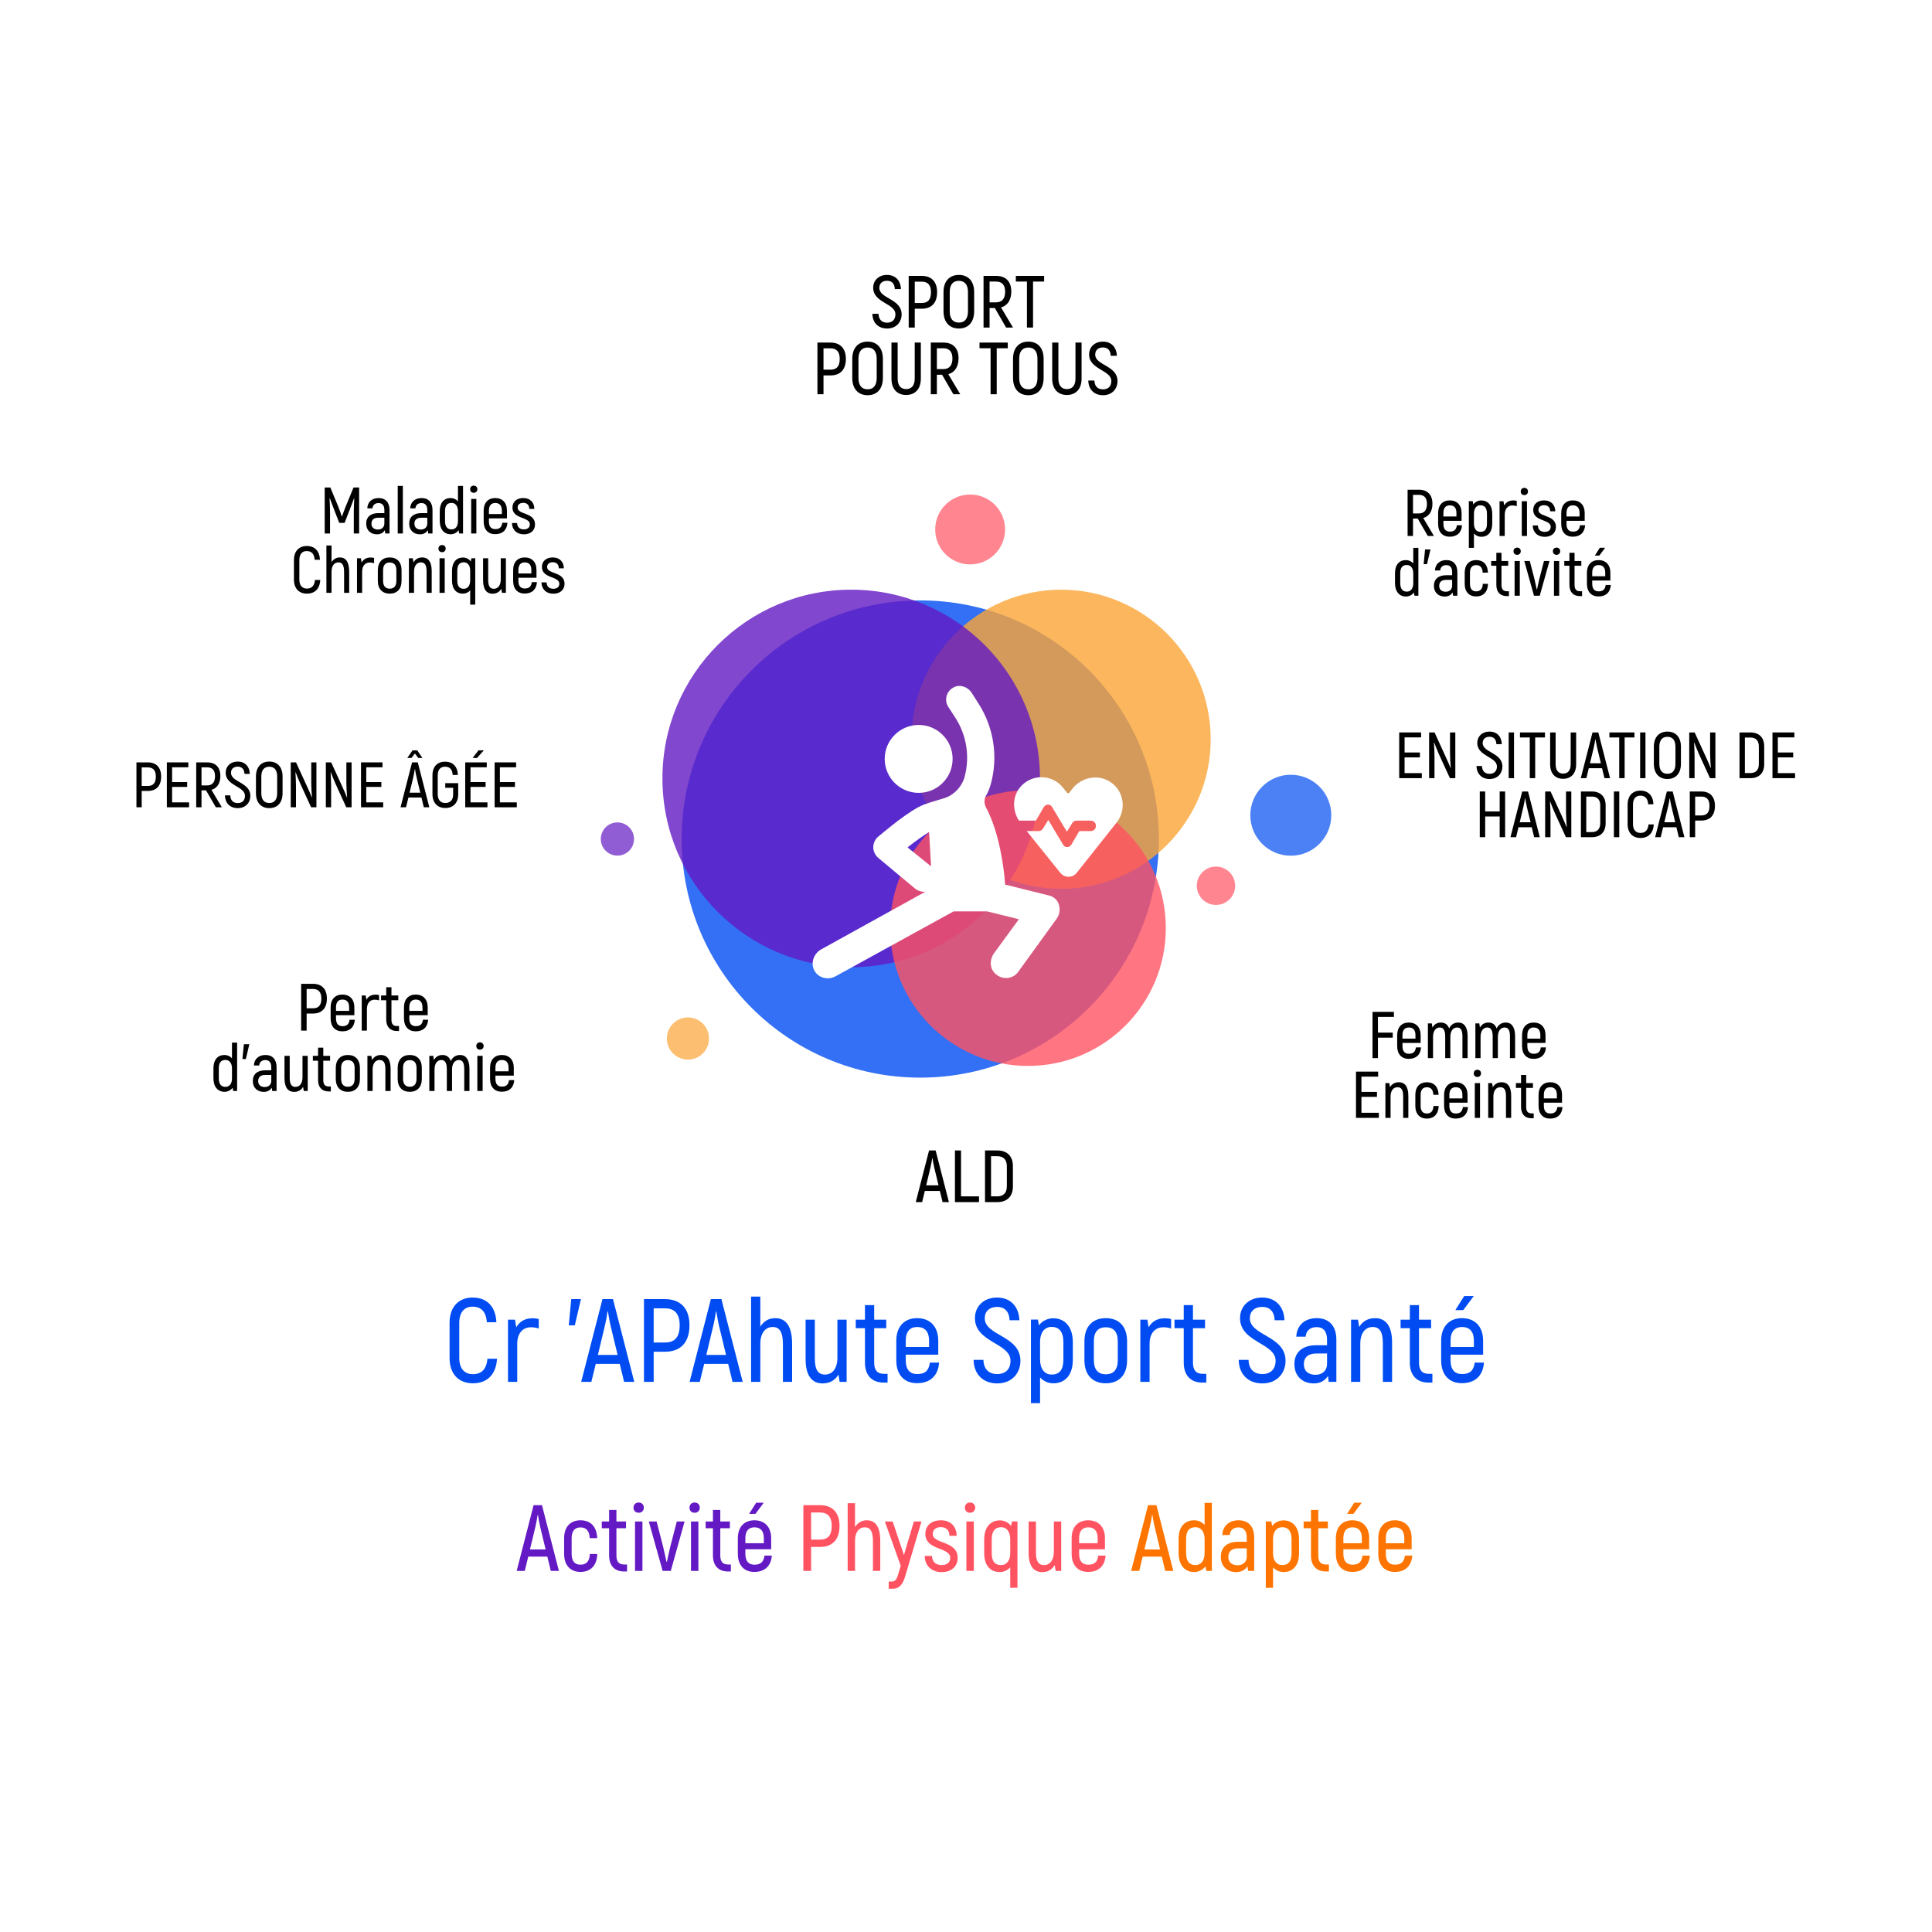 <?xml version="1.0" encoding="UTF-8" standalone="no" ?>
<!DOCTYPE svg PUBLIC "-//W3C//DTD SVG 1.1//EN" "http://www.w3.org/Graphics/SVG/1.1/DTD/svg11.dtd">
<svg xmlns="http://www.w3.org/2000/svg" xmlns:xlink="http://www.w3.org/1999/xlink" version="1.1" width="500" height="500" viewBox="0 0 500 500" xml:space="preserve">
<desc>Created with Fabric.js 3.6.3</desc>
<defs>
</defs>
<rect x="0" y="0" width="100%" height="100%" fill="#FFFFFF"></rect>
<g transform="matrix(1 0 0 1 250 348.016)" style=""  ><path fill="#004CF2" opacity="1" d="M-127.62 9.98C-123.88 9.98-121.62 7.68-121.37 3.62L-123.85 3.62C-124.10 6.31-125.35 7.62-127.62 7.62C-129.70 7.62-131.14 6.28-131.14 3.43L-131.14-5.63C-131.14-8.50-129.76-9.85-127.71-9.85C-125.48-9.85-124.19-8.56-124.01-5.81L-121.53-5.81C-121.74-9.94-124.01-12.21-127.68-12.21C-131.26-12.21-133.65-9.85-133.65-5.63L-133.65 3.43C-133.65 7.65-131.23 9.98-127.62 9.98Z"/><path fill="#004CF2" opacity="1" d="M-112.23-6.85C-114.18-6.85-115.56-5.96-116.39-4.52L-116.72-6.48L-118.53-6.48L-118.53 9.61L-116.14 9.61L-116.14-0.24C-116.14-2.96-114.73-4.52-112.59-4.52C-111.80-4.52-111.15-4.40-110.57-4.19L-110.57-6.64C-111.06-6.79-111.58-6.85-112.23-6.85Z"/><path fill="#004CF2" opacity="1" d=""/><path fill="#004CF2" opacity="1" d="M-102.16-11.81L-102.80-5.01L-101.24-5.01L-99.65-11.81Z"/><path fill="#004CF2" opacity="1" d="M-88.48 9.61L-85.85 9.61L-91.36-11.81L-94.08-11.81L-99.59 9.61L-96.96 9.61L-95.82 4.96L-89.61 4.96ZM-95.27 2.64L-93.53-4.62C-93.19-5.99-92.89-7.80-92.76-8.62L-92.67-8.62C-92.55-7.80-92.24-5.99-91.91-4.62L-90.16 2.64Z"/><path fill="#004CF2" opacity="1" d="M-77.92-11.81L-83.34-11.81L-83.34 9.61L-80.83 9.61L-80.83 1.81L-77.92 1.81C-73.85 1.81-71.56-0.61-71.56-5.04C-71.56-9.36-73.85-11.81-77.92-11.81ZM-77.92-0.58L-80.83-0.58L-80.83-9.42L-77.92-9.42C-75.35-9.42-74.10-7.95-74.10-5.04C-74.10-1.98-75.35-0.58-77.92-0.58Z"/><path fill="#004CF2" opacity="1" d="M-60.42 9.61L-57.79 9.61L-63.30-11.81L-66.02-11.81L-71.53 9.61L-68.90 9.61L-67.76 4.96L-61.55 4.96ZM-67.21 2.64L-65.47-4.62C-65.13-5.99-64.83-7.80-64.70-8.62L-64.61-8.62C-64.49-7.80-64.18-5.99-63.85-4.62L-62.10 2.64Z"/><path fill="#004CF2" opacity="1" d="M-49.37-6.88C-51.12-6.88-52.40-6.02-53.23-4.68L-53.23-12.45L-55.62-12.45L-55.62 9.61L-53.23 9.61L-53.23-0.24C-53.23-2.99-51.94-4.59-50.02-4.59C-48.24-4.59-47.38-3.30-47.38-0.03L-47.38 9.61L-45.00 9.61L-45.00-0.15C-45.00-4.80-46.59-6.88-49.37-6.88Z"/><path fill="#004CF2" opacity="1" d="M-33.28-6.48L-33.28 3.37C-33.28 6.12-34.56 7.72-36.49 7.72C-38.33 7.72-39.12 6.43-39.12 3.52L-39.12-6.48L-41.51-6.48L-41.51 3.71C-41.51 8.11-39.80 10.01-37.10 10.01C-35.21 10.01-33.83 9.12-33.00 7.72L-32.70 9.61L-30.89 9.61L-30.89-6.48Z"/><path fill="#004CF2" opacity="1" d="M-21.25 7.53C-23.00 7.53-23.76 6.55-23.76 4.62L-23.76-4.28L-20.64-4.28L-20.64-6.48L-23.76-6.48L-23.76-10.25L-26.15-10.25L-26.15-6.48L-28.53-6.48L-28.53-4.28L-26.15-4.28L-26.15 4.62C-26.15 7.84-24.40 9.80-21.31 9.80L-20.30 9.80L-20.30 7.53Z"/><path fill="#004CF2" opacity="1" d="M-9.35 4.62C-9.62 6.68-10.57 7.59-12.62 7.59C-14.49 7.59-15.59 6.49-15.59 4.04L-15.59 2.57L-7.18 2.57L-7.18-1.01C-7.18-4.74-9.32-6.88-12.65-6.88C-15.93-6.88-18.04-4.74-18.04-1.01L-18.04 4.04C-18.04 7.81-15.96 9.95-12.68 9.95C-9.26 9.95-7.21 8.02-6.96 4.62ZM-12.62-4.59C-10.69-4.59-9.56-3.45-9.56-1.04L-9.56 0.59L-15.59 0.59L-15.59-1.04C-15.59-3.45-14.49-4.59-12.62-4.59Z"/><path fill="#004CF2" opacity="1" d=""/><path fill="#004CF2" opacity="1" d="M8.09 10.01C11.98 10.01 14.09 7.23 14.09 4.17C14.09-2.38 4.85-2.29 4.85-6.85C4.85-8.62 6.04-9.79 8.06-9.79C9.93-9.79 11.18-8.69 11.28-6.33L13.82-6.33C13.69-9.85 11.55-12.21 8.03-12.21C4.57-12.21 2.31-9.91 2.31-6.88C2.31-0.58 11.52-0.45 11.52 4.14C11.52 6.15 10.39 7.59 8.06 7.59C5.95 7.59 4.57 6.34 4.51 3.92L1.97 3.92C2.03 7.65 4.42 10.01 8.09 10.01Z"/><path fill="#004CF2" opacity="1" d="M22.57-6.85C21.07-6.85 19.66-6.09 18.86-5.01L18.62-6.51L16.81-6.51L16.81 15.12L19.17 15.12L19.17 8.45C20.03 9.43 21.28 9.98 22.57 9.98C25.69 9.98 27.65 7.81 27.65 3.86L27.65-0.64C27.65-4.65 25.57-6.85 22.57-6.85ZM25.20 3.86C25.20 6.55 24.16 7.72 22.14 7.72C20.30 7.72 19.17 6.19 19.17 3.86L19.17-0.70C19.17-3.33 20.46-4.62 22.14-4.62C24.07-4.62 25.20-3.42 25.20-0.64Z"/><path fill="#004CF2" opacity="1" d="M36.18 9.98C39.55 9.98 41.69 7.87 41.69 4.01L41.69-0.91C41.69-4.77 39.55-6.88 36.18-6.88C32.82-6.88 30.65-4.77 30.65-0.91L30.65 4.01C30.65 7.87 32.82 9.98 36.18 9.98ZM36.18 7.65C34.26 7.65 33.09 6.52 33.09 4.01L33.09-0.91C33.09-3.42 34.26-4.52 36.18-4.52C38.11-4.52 39.28-3.42 39.28-0.91L39.28 4.01C39.28 6.52 38.11 7.65 36.18 7.65Z"/><path fill="#004CF2" opacity="1" d="M51.42-6.85C49.46-6.85 48.09-5.96 47.26-4.52L46.93-6.48L45.12-6.48L45.12 9.61L47.51 9.61L47.51-0.24C47.51-2.96 48.91-4.52 51.06-4.52C51.85-4.52 52.49-4.40 53.08-4.19L53.08-6.64C52.59-6.79 52.07-6.85 51.42-6.85Z"/><path fill="#004CF2" opacity="1" d="M61.25 7.53C59.50 7.53 58.74 6.55 58.74 4.62L58.74-4.28L61.86-4.28L61.86-6.48L58.74-6.48L58.74-10.25L56.35-10.25L56.35-6.48L53.96-6.48L53.96-4.28L56.35-4.28L56.35 4.62C56.35 7.84 58.09 9.80 61.18 9.80L62.19 9.80L62.19 7.53Z"/><path fill="#004CF2" opacity="1" d=""/><path fill="#004CF2" opacity="1" d="M76.70 10.01C80.59 10.01 82.70 7.23 82.70 4.17C82.70-2.38 73.46-2.29 73.46-6.85C73.46-8.62 74.65-9.79 76.67-9.79C78.53-9.79 79.79-8.69 79.88-6.33L82.42-6.33C82.30-9.85 80.16-12.21 76.64-12.21C73.18-12.21 70.92-9.91 70.92-6.88C70.92-0.58 80.13-0.45 80.13 4.14C80.13 6.15 78.99 7.59 76.67 7.59C74.56 7.59 73.18 6.34 73.12 3.92L70.58 3.92C70.64 7.65 73.03 10.01 76.70 10.01Z"/><path fill="#004CF2" opacity="1" d="M90.77-6.88C87.65-6.88 85.60-5.01 85.48-2.08L87.90-2.08C88.02-3.70 89.15-4.56 90.71-4.56C92.55-4.56 93.44-3.39 93.44-1.28L93.44 0.13L90.68 0.13C87.16 0.13 84.99 1.84 84.99 5.02C84.99 8.11 87.07 10.01 90.01 10.01C91.82 10.01 92.98 9.18 93.68 8.08L93.87 9.61L95.85 9.61L95.85-1.31C95.85-4.80 94.02-6.88 90.77-6.88ZM93.44 4.93C93.44 6.61 92.30 7.78 90.47 7.78C88.63 7.78 87.44 6.83 87.44 5.05C87.44 3.25 88.57 2.27 90.65 2.27L93.44 2.27Z"/><path fill="#004CF2" opacity="1" d="M105.86-6.88C103.96-6.88 102.59-5.99 101.76-4.59L101.45-6.48L99.65-6.48L99.65 9.61L102.04 9.61L102.04-0.24C102.04-2.99 103.32-4.59 105.25-4.59C107.08-4.59 107.88-3.30 107.88-0.39L107.88 9.61L110.27 9.61L110.27-0.58C110.27-4.98 108.55-6.88 105.86-6.88Z"/><path fill="#004CF2" opacity="1" d="M119.75 7.53C118.01 7.53 117.24 6.55 117.24 4.62L117.24-4.28L120.37-4.28L120.37-6.48L117.24-6.48L117.24-10.25L114.86-10.25L114.86-6.48L112.47-6.48L112.47-4.28L114.86-4.28L114.86 4.62C114.86 7.84 116.60 9.80 119.69 9.80L120.70 9.80L120.70 7.53Z"/><path fill="#004CF2" opacity="1" d="M131.41-12.60L128.93-12.60L126.64-8.96L128.69-8.96ZM131.66 4.62C131.38 6.68 130.43 7.59 128.38 7.59C126.52 7.59 125.41 6.49 125.41 4.04L125.41 2.57L133.83 2.57L133.83-1.01C133.83-4.74 131.69-6.88 128.35-6.88C125.08-6.88 122.97-4.74 122.97-1.01L122.97 4.04C122.97 7.81 125.05 9.95 128.32 9.95C131.75 9.95 133.80 8.02 134.04 4.62ZM128.38-4.59C130.31-4.59 131.44-3.45 131.44-1.04L131.44 0.59L125.41 0.59L125.41-1.04C125.41-3.45 126.52-4.59 128.38-4.59Z"/></g><g transform="matrix(1.173 0 0 1.173 250 203.447)"  >
<g style=""   >
		<g transform="matrix(1.12 0 0 1.12 -10.091 11.67)"  >
<circle style="stroke: none; stroke-width: 0; stroke-dasharray: none; stroke-linecap: butt; stroke-dashoffset: 0; stroke-linejoin: miter; stroke-miterlimit: 4; fill: rgb(0,76,242); fill-rule: evenodd; opacity: 0.8;"  cx="0" cy="0" r="47.006" />
</g>
		<g transform="matrix(0.702 0 0 0.702 20.991 -10.34)"  >
<circle style="stroke: none; stroke-width: 0; stroke-dasharray: none; stroke-linecap: butt; stroke-dashoffset: 0; stroke-linejoin: miter; stroke-miterlimit: 4; fill: rgb(251,165,54); fill-rule: evenodd; opacity: 0.8;"  cx="0" cy="0" r="47.006" />
</g>
		<g transform="matrix(0.164 0 0 0.164 0.914 -56.627)"  >
<circle style="stroke: none; stroke-width: 0; stroke-dasharray: none; stroke-linecap: butt; stroke-dashoffset: 0; stroke-linejoin: miter; stroke-miterlimit: 4; fill: rgb(255,83,98); fill-rule: evenodd; opacity: 0.7;"  cx="0" cy="0" r="47.006" />
</g>
		<g transform="matrix(0.886 0 0 0.886 -25.328 -1.693)"  >
<circle style="stroke: none; stroke-width: 0; stroke-dasharray: none; stroke-linecap: butt; stroke-dashoffset: 0; stroke-linejoin: miter; stroke-miterlimit: 4; fill: rgb(99,25,195); fill-rule: evenodd; opacity: 0.8;"  cx="0" cy="0" r="47.006" />
</g>
		<g transform="matrix(0.647 0 0 0.647 13.674 31.322)"  >
<circle style="stroke: none; stroke-width: 0; stroke-dasharray: none; stroke-linecap: butt; stroke-dashoffset: 0; stroke-linejoin: miter; stroke-miterlimit: 4; fill: rgb(255,83,98); fill-rule: evenodd; opacity: 0.8;"  cx="0" cy="0" r="47.006" />
</g>
		<g transform="matrix(0.078 0 0 -0.078 -76.908 11.67)"  >
<circle style="stroke: none; stroke-width: 0; stroke-dasharray: none; stroke-linecap: butt; stroke-dashoffset: 0; stroke-linejoin: miter; stroke-miterlimit: 4; fill: rgb(99,25,195); fill-rule: evenodd; opacity: 0.7;"  cx="0" cy="0" r="47.006" />
</g>
		<g transform="matrix(0.09 0 0 0.09 55.153 21.98)"  >
<circle style="stroke: none; stroke-width: 0; stroke-dasharray: none; stroke-linecap: butt; stroke-dashoffset: 0; stroke-linejoin: miter; stroke-miterlimit: 4; fill: rgb(255,83,98); fill-rule: evenodd; opacity: 0.7;"  cx="0" cy="0" r="47.006" />
</g>
		<g transform="matrix(0.19 0 0 0.19 71.661 6.424)"  >
<circle style="stroke: none; stroke-width: 0; stroke-dasharray: none; stroke-linecap: butt; stroke-dashoffset: 0; stroke-linejoin: miter; stroke-miterlimit: 4; fill: rgb(0,76,242); fill-rule: evenodd; opacity: 0.7;"  cx="0" cy="0" r="47.006" />
</g>
		<g transform="matrix(0.099 0 0 0.099 -61.35 55.69)"  >
<circle style="stroke: none; stroke-width: 0; stroke-dasharray: none; stroke-linecap: butt; stroke-dashoffset: 0; stroke-linejoin: miter; stroke-miterlimit: 4; fill: rgb(251,165,54); fill-rule: evenodd; opacity: 0.7;"  cx="0" cy="0" r="47.006" />
</g>
</g>
</g>
<g transform="matrix(0.845 0 0 0.845 250 214.996)"  >
<g style=""   >
		<g transform="matrix(1 0 0 1 -9.152 0.422)"  >
<path style="stroke: none; stroke-width: 1; stroke-dasharray: none; stroke-linecap: butt; stroke-dashoffset: 0; stroke-linejoin: miter; stroke-miterlimit: 4; fill: rgb(255,255,255); fill-rule: nonzero; opacity: 1;"  transform=" translate(-40.348, -49.922)" d="M 74.8 69.3 L 61.5 66 c -0.4 -5.4 -1.8 -16 -5.9 -23.7 c -0.5 -1 -0.6 -2.2 -0.1 -3.3 c 0.7 -1.2 1.2 -2.4 1.6 -3.8 c 2.3 -8.4 0.9 -17.4 -3.8 -24.7 l -2.1 -3.3 c -1.1 -1.7 -3.4 -2.6 -5.3 -1.7 c -2.4 1.1 -3.2 4 -1.8 6.1 l 2.2 3.4 c 3.4 5.3 4.4 11.8 2.8 17.9 c -0.8 3 -3.1 5.5 -5.9 6.5 c -0.5 0.2 -5.1 1.5 -6.6 2.1 c -4.5 1.7 -12.5 8.6 -14.1 9.9 c -0.9 0.8 -1.4 2 -1.4 3.2 c 0 1.2 0.6 2.4 1.5 3.2 L 34 67.3 c 0.8 0.6 1.7 0.9 2.6 0.9 c 0.2 0 0.4 0 0.6 -0.1 L 5.2 85.8 C 3 87 1.9 89.7 2.9 92 c 0.8 1.8 2.5 2.7 4.3 2.7 c 0.8 0 1.5 -0.2 2.3 -0.6 l 36.2 -19.9 H 56 l 9.7 2.4 l -7.6 10.4 c -1.4 1.9 -1.4 4.6 0.3 6.2 c 2.1 2.1 5.5 1.8 7.1 -0.5 l 11.8 -16.3 c 0.9 -1.3 1.1 -2.9 0.6 -4.4 C 77.5 70.7 76.3 69.6 74.8 69.3 z M 31.6 54.6 c 2.4 -1.9 4.9 -3.7 6.6 -4.7 l 0.6 10.5 L 31.6 54.6 z" stroke-linecap="round" />
</g>
		<g transform="matrix(1 0 0 1 -14.5 -22)"  >
<circle style="stroke: none; stroke-width: 1; stroke-dasharray: none; stroke-linecap: butt; stroke-dashoffset: 0; stroke-linejoin: miter; stroke-miterlimit: 4; fill: rgb(255,255,255); fill-rule: nonzero; opacity: 1;"  cx="0" cy="0" r="10.4" />
</g>
		<g transform="matrix(1 0 0 1 31.36 -1.147)"  >
<path style="stroke: none; stroke-width: 1; stroke-dasharray: none; stroke-linecap: butt; stroke-dashoffset: 0; stroke-linejoin: miter; stroke-miterlimit: 4; fill: rgb(255,255,255); fill-rule: nonzero; opacity: 1;"  transform=" translate(-80.86, -48.353)" d="M 93.6 34.5 c -3.7 -2.4 -8.7 -1.4 -11.5 2.1 l -0.9 1.2 c -0.2 0.3 -0.6 0.3 -0.8 0 l -1.2 -1.5 c -3.1 -3.9 -8.9 -4.3 -12.5 -0.8 c -3 2.9 -3.2 7.4 -1 10.9 h 5.2 l 2.4 -4.1 c 0.3 -0.5 0.8 -0.8 1.3 -0.8 c 0.6 0 1.1 0.3 1.3 0.8 l 4.5 7.5 l 1.6 -2.6 c 0.3 -0.5 0.8 -0.8 1.3 -0.8 h 4.4 c 0.9 0 1.6 0.7 1.6 1.6 c 0 0.9 -0.7 1.6 -1.6 1.6 h -3.5 l -2.4 4.1 c -0.3 0.5 -0.8 0.8 -1.3 0.8 c -0.6 0 -1.1 -0.3 -1.3 -0.8 l -4.5 -7.5 l -1.6 2.6 c -0.3 0.5 -0.8 0.8 -1.3 0.8 h -3.7 l 10.3 12.8 c 1.3 1.6 3.7 1.6 5 0 l 12.3 -15.5 C 98.7 43 97.9 37.2 93.6 34.5 z" stroke-linecap="round" />
</g>
</g>
</g>
<g transform="matrix(1 0 0 1 250 398.911)" style=""  ><path fill="#6319C3" opacity="1" d="M-107.45 7.63L-105.36 7.63L-109.74-9.38L-111.90-9.38L-116.28 7.63L-114.19 7.63L-113.29 3.94L-108.35 3.94ZM-112.85 2.09L-111.46-3.67C-111.20-4.76-110.95-6.19-110.86-6.85L-110.78-6.85C-110.69-6.19-110.44-4.76-110.18-3.67L-108.79 2.09Z"/><path fill="#6319C3" opacity="1" d="M-99.78 7.90C-97.15 7.90-95.50 6.22-95.43 3.26L-97.35 3.26C-97.42 5.16-98.27 6.03-99.78 6.03C-101.21 6.03-102.06 5.16-102.06 3.26L-102.06-0.85C-102.06-2.72-101.21-3.62-99.78-3.62C-98.29-3.62-97.44-2.72-97.39-0.85L-95.45-0.85C-95.55-3.79-97.13-5.46-99.78-5.46C-102.35-5.46-104.00-3.79-104.00-0.85L-104.00 3.26C-104.00 6.22-102.35 7.90-99.78 7.90Z"/><path fill="#6319C3" opacity="1" d="M-88.48 5.98C-89.86 5.98-90.47 5.20-90.47 3.67L-90.47-3.40L-87.99-3.40L-87.99-5.15L-90.47-5.15L-90.47-8.14L-92.36-8.14L-92.36-5.15L-94.26-5.15L-94.26-3.40L-92.36-3.40L-92.36 3.67C-92.36 6.22-90.98 7.78-88.52 7.78L-87.72 7.78L-87.72 5.98Z"/><path fill="#6319C3" opacity="1" d="M-84.71-7.41C-83.93-7.41-83.37-7.97-83.37-8.72C-83.37-9.52-83.93-10.06-84.71-10.06C-85.51-10.06-86.05-9.52-86.05-8.72C-86.05-7.94-85.51-7.41-84.71-7.41ZM-85.66 7.63L-83.74 7.63L-83.74-5.15L-85.66-5.15Z"/><path fill="#6319C3" opacity="1" d="M-74.84-5.15L-76.55 1.44C-76.84 2.65-77.23 4.45-77.40 5.28L-77.52 5.28C-77.69 4.45-78.08 2.65-78.37 1.44L-80.07-5.15L-82.09-5.15L-78.51 7.63L-76.40 7.63L-72.83-5.15Z"/><path fill="#6319C3" opacity="1" d="M-70.23-7.41C-69.45-7.41-68.89-7.97-68.89-8.72C-68.89-9.52-69.45-10.06-70.23-10.06C-71.03-10.06-71.56-9.52-71.56-8.72C-71.56-7.94-71.03-7.41-70.23-7.41ZM-71.17 7.63L-69.26 7.63L-69.26-5.15L-71.17-5.15Z"/><path fill="#6319C3" opacity="1" d="M-61.60 5.98C-62.99 5.98-63.59 5.20-63.59 3.67L-63.59-3.40L-61.11-3.40L-61.11-5.15L-63.59-5.15L-63.59-8.14L-65.49-8.14L-65.49-5.15L-67.38-5.15L-67.38-3.40L-65.49-3.40L-65.49 3.67C-65.49 6.22-64.10 7.78-61.65 7.78L-60.85 7.78L-60.85 5.98Z"/><path fill="#6319C3" opacity="1" d="M-52.34-10.01L-54.31-10.01L-56.13-7.12L-54.50-7.12ZM-52.15 3.67C-52.37 5.30-53.12 6.03-54.75 6.03C-56.23 6.03-57.10 5.16-57.10 3.21L-57.10 2.04L-50.42 2.04L-50.42-0.80C-50.42-3.76-52.12-5.46-54.77-5.46C-57.37-5.46-59.05-3.76-59.05-0.80L-59.05 3.21C-59.05 6.20-57.40 7.90-54.80 7.90C-52.07 7.90-50.45 6.37-50.25 3.67ZM-54.75-3.64C-53.22-3.64-52.32-2.74-52.32-0.82L-52.32 0.47L-57.10 0.47L-57.10-0.82C-57.10-2.74-56.23-3.64-54.75-3.64Z"/><path fill="#FF5362" opacity="1" d=""/><path fill="#FF5362" opacity="1" d="M-37.79-9.38L-42.09-9.38L-42.09 7.63L-40.09 7.63L-40.09 1.44L-37.79 1.44C-34.55 1.44-32.73-0.48-32.73-4.01C-32.73-7.43-34.55-9.38-37.79-9.38ZM-37.79-0.46L-40.09-0.46L-40.09-7.48L-37.79-7.48C-35.75-7.48-34.75-6.31-34.75-4.01C-34.75-1.58-35.75-0.46-37.79-0.46Z"/><path fill="#FF5362" opacity="1" d="M-25.66-5.46C-27.05-5.46-28.07-4.78-28.72-3.71L-28.72-9.89L-30.62-9.89L-30.62 7.63L-28.72 7.63L-28.72-0.19C-28.72-2.38-27.70-3.64-26.17-3.64C-24.76-3.64-24.08-2.62-24.08-0.02L-24.08 7.63L-22.19 7.63L-22.19-0.12C-22.19-3.81-23.45-5.46-25.66-5.46Z"/><path fill="#FF5362" opacity="1" d="M-13.49-5.15L-16.06 3.53L-18.98-5.15L-21.00-5.15L-16.89 6.32L-17.57 8.58C-17.88 9.63-18.23 10.40-19.27 10.40L-20.00 10.40L-20.00 12.25L-18.95 12.25C-17.11 12.25-16.28 10.91-15.70 8.90L-11.52-5.15Z"/><path fill="#FF5362" opacity="1" d="M-6.27 7.95C-3.77 7.95-2.16 6.47-2.16 4.28C-2.16-0.26-8.60 0.78-8.60-1.92C-8.60-3.01-7.82-3.69-6.51-3.69C-5.08-3.69-4.30-2.84-4.28-1.45L-2.41-1.45C-2.45-3.84-3.96-5.46-6.51-5.46C-8.94-5.46-10.52-4.08-10.52-1.94C-10.52 2.41-4.08 1.41-4.08 4.26C-4.08 5.42-4.91 6.13-6.29 6.13C-7.92 6.13-8.77 5.18-8.80 3.77L-10.69 3.77C-10.67 6.18-9.02 7.95-6.27 7.95Z"/><path fill="#FF5362" opacity="1" d="M1.04-7.41C1.82-7.41 2.38-7.97 2.38-8.72C2.38-9.52 1.82-10.06 1.04-10.06C0.24-10.06-0.29-9.52-0.29-8.72C-0.29-7.94 0.24-7.41 1.04-7.41ZM0.10 7.63L2.02 7.63L2.02-5.15L0.10-5.15Z"/><path fill="#FF5362" opacity="1" d="M11.88-5.17L11.69-3.98C11.06-4.83 9.94-5.44 8.75-5.44C6.37-5.44 4.71-3.69 4.71-0.51L4.71 3.07C4.71 6.20 6.27 7.93 8.75 7.93C9.77 7.93 10.76 7.49 11.45 6.71L11.45 12.01L13.32 12.01L13.32-5.17ZM9.09 6.13C7.48 6.13 6.66 5.20 6.66 3.07L6.66-0.51C6.66-2.72 7.56-3.67 9.09-3.67C10.42-3.67 11.45-2.65 11.45-0.56L11.45 3.07C11.45 4.91 10.55 6.13 9.09 6.13Z"/><path fill="#FF5362" opacity="1" d="M22.74-5.15L22.74 2.68C22.74 4.86 21.72 6.13 20.19 6.13C18.74 6.13 18.10 5.11 18.10 2.80L18.10-5.15L16.21-5.15L16.21 2.94C16.21 6.44 17.57 7.95 19.71 7.95C21.21 7.95 22.31 7.24 22.96 6.13L23.21 7.63L24.64 7.63L24.64-5.15Z"/><path fill="#FF5362" opacity="1" d="M34.24 3.67C34.02 5.30 33.27 6.03 31.64 6.03C30.16 6.03 29.28 5.16 29.28 3.21L29.28 2.04L35.96 2.04L35.96-0.80C35.96-3.76 34.26-5.46 31.61-5.46C29.01-5.46 27.34-3.76 27.34-0.80L27.34 3.21C27.34 6.20 28.99 7.90 31.59 7.90C34.31 7.90 35.94 6.37 36.13 3.67ZM31.64-3.64C33.17-3.64 34.07-2.74 34.07-0.82L34.07 0.47L29.28 0.47L29.28-0.82C29.28-2.74 30.16-3.64 31.64-3.64Z"/><path fill="#FD7400" opacity="1" d=""/><path fill="#FD7400" opacity="1" d="M51.56 7.63L53.65 7.63L49.28-9.38L47.12-9.38L42.74 7.63L44.83 7.63L45.73 3.94L50.67 3.94ZM46.17 2.09L47.56-3.67C47.82-4.76 48.07-6.19 48.16-6.85L48.24-6.85C48.33-6.19 48.58-4.76 48.84-3.67L50.23 2.09Z"/><path fill="#FD7400" opacity="1" d="M61.75-9.96L61.75-4.25C61.07-5.03 60.07-5.46 59.05-5.46C56.57-5.46 55.02-3.74 55.02-0.60L55.02 2.99C55.02 6.18 56.67 7.93 59.05 7.93C60.24 7.93 61.36 7.32 61.99 6.44L62.18 7.63L63.62 7.63L63.62-9.96ZM61.75 3.02C61.75 5.13 60.73 6.13 59.39 6.13C57.86 6.13 56.96 5.18 56.96 2.99L56.96-0.60C56.96-2.74 57.79-3.67 59.39-3.67C60.85-3.67 61.75-2.45 61.75-0.60Z"/><path fill="#FD7400" opacity="1" d="M70.54-5.46C68.06-5.46 66.44-3.98 66.34-1.65L68.26-1.65C68.36-2.94 69.25-3.62 70.49-3.62C71.95-3.62 72.66-2.69 72.66-1.02L72.66 0.10L70.47 0.10C67.68 0.10 65.95 1.46 65.95 3.99C65.95 6.44 67.60 7.95 69.94 7.95C71.37 7.95 72.29 7.29 72.85 6.42L73.00 7.63L74.58 7.63L74.58-1.04C74.58-3.81 73.12-5.46 70.54-5.46ZM72.66 3.92C72.66 5.25 71.76 6.18 70.30 6.18C68.84 6.18 67.89 5.42 67.89 4.01C67.89 2.58 68.79 1.80 70.45 1.80L72.66 1.80Z"/><path fill="#FD7400" opacity="1" d="M82.16-5.44C80.97-5.44 79.85-4.83 79.22-3.98L79.02-5.17L77.59-5.17L77.59 12.01L79.46 12.01L79.46 6.71C80.14 7.49 81.14 7.93 82.16 7.93C84.64 7.93 86.19 6.20 86.19 3.07L86.19-0.51C86.19-3.69 84.54-5.44 82.16-5.44ZM84.25 3.07C84.25 5.20 83.42 6.13 81.82 6.13C80.36 6.13 79.46 4.91 79.46 3.07L79.46-0.56C79.46-2.65 80.48-3.67 81.82-3.67C83.35-3.67 84.25-2.72 84.25-0.51Z"/><path fill="#FD7400" opacity="1" d="M93.17 5.98C91.78 5.98 91.17 5.20 91.17 3.67L91.17-3.40L93.65-3.40L93.65-5.15L91.17-5.15L91.17-8.14L89.28-8.14L89.28-5.15L87.38-5.15L87.38-3.40L89.28-3.40L89.28 3.67C89.28 6.22 90.66 7.78 93.12 7.78L93.92 7.78L93.92 5.98Z"/><path fill="#FD7400" opacity="1" d="M102.42-10.01L100.46-10.01L98.63-7.12L100.26-7.12ZM102.62 3.67C102.40 5.30 101.65 6.03 100.02 6.03C98.54 6.03 97.66 5.16 97.66 3.21L97.66 2.04L104.34 2.04L104.34-0.80C104.34-3.76 102.64-5.46 99.99-5.46C97.39-5.46 95.72-3.76 95.72-0.80L95.72 3.21C95.72 6.20 97.37 7.90 99.97 7.90C102.69 7.90 104.32 6.37 104.51 3.67ZM100.02-3.64C101.55-3.64 102.45-2.74 102.45-0.82L102.45 0.47L97.66 0.47L97.66-0.82C97.66-2.74 98.54-3.64 100.02-3.64Z"/><path fill="#FD7400" opacity="1" d="M113.60 3.67C113.38 5.30 112.63 6.03 111.00 6.03C109.52 6.03 108.65 5.16 108.65 3.21L108.65 2.04L115.33 2.04L115.33-0.80C115.33-3.76 113.63-5.46 110.98-5.46C108.38-5.46 106.70-3.76 106.70-0.80L106.70 3.21C106.70 6.20 108.35 7.90 110.95 7.90C113.68 7.90 115.30 6.37 115.50 3.67ZM111.00-3.64C112.53-3.64 113.43-2.74 113.43-0.82L113.43 0.47L108.65 0.47L108.65-0.82C108.65-2.74 109.52-3.64 111.00-3.64Z"/></g><g transform="matrix(1 0 0 1 84.251 203.714)" style=""  ><path fill="#000000" opacity="1" d="M-46.00-6.41L-48.94-6.41L-48.94 5.21L-47.58 5.21L-47.58 0.98L-46.00 0.98C-43.79 0.98-42.55-0.33-42.55-2.74C-42.55-5.08-43.79-6.41-46.00-6.41ZM-46.00-0.31L-47.58-0.31L-47.58-5.11L-46.00-5.11C-44.60-5.11-43.92-4.31-43.92-2.74C-43.92-1.08-44.60-0.31-46.00-0.31Z"/><path fill="#000000" opacity="1" d="M-39.71 3.94L-39.71-0.06L-35.81-0.06L-35.81-1.31L-39.71-1.31L-39.71-5.14L-35.51-5.14L-35.51-6.41L-41.07-6.41L-41.07 5.21L-35.32 5.21L-35.32 3.94Z"/><path fill="#000000" opacity="1" d="M-28.39 5.21L-26.84 5.21L-29.53 0.70C-28.07 0.28-27.22-0.98-27.22-2.89C-27.22-5.11-28.44-6.41-30.63-6.41L-33.47-6.41L-33.47 5.21L-32.10 5.21L-32.10 0.83L-30.93 0.83ZM-32.10-5.13L-30.63-5.13C-29.30-5.13-28.60-4.35-28.60-2.84C-28.60-1.29-29.30-0.45-30.64-0.45L-32.10-0.45Z"/><path fill="#000000" opacity="1" d="M-22.71 5.43C-20.60 5.43-19.46 3.92-19.46 2.26C-19.46-1.29-24.47-1.24-24.47-3.72C-24.47-4.68-23.82-5.31-22.73-5.31C-21.71-5.31-21.03-4.71-20.98-3.43L-19.60-3.43C-19.67-5.34-20.83-6.62-22.74-6.62C-24.62-6.62-25.85-5.38-25.85-3.73C-25.85-0.31-20.85-0.25-20.85 2.24C-20.85 3.34-21.46 4.12-22.73 4.12C-23.87 4.12-24.62 3.44-24.65 2.13L-26.03 2.13C-26.00 4.15-24.70 5.43-22.71 5.43Z"/><path fill="#000000" opacity="1" d="M-14.56 5.43C-12.40 5.43-11.12 3.95-11.12 1.56L-11.12-2.77C-11.12-5.14-12.40-6.62-14.56-6.62C-16.72-6.62-18.01-5.14-18.01-2.77L-18.01 1.56C-18.01 3.95-16.72 5.43-14.56 5.43ZM-14.56 4.10C-15.92 4.10-16.62 3.19-16.62 1.56L-16.62-2.77C-16.62-4.38-15.92-5.29-14.56-5.29C-13.21-5.29-12.52-4.38-12.52-2.77L-12.52 1.56C-12.52 3.19-13.21 4.10-14.56 4.10Z"/><path fill="#000000" opacity="1" d="M-3.70-6.41L-3.70-1.03C-3.70-0.01-3.60 1.61-3.52 2.63L-3.57 2.64C-3.83 1.96-4.35 0.73-4.73-0.06L-7.64-6.41L-9.01-6.41L-9.01 5.21L-7.65 5.21L-7.65-0.26C-7.65-1.26-7.72-2.80-7.79-3.83L-7.74-3.85C-7.49-3.18-6.96-1.86-6.59-1.03L-3.74 5.21L-2.36 5.21L-2.36-6.41Z"/><path fill="#000000" opacity="1" d="M5.39-6.41L5.39-1.03C5.39-0.01 5.49 1.61 5.58 2.63L5.53 2.64C5.26 1.96 4.75 0.73 4.37-0.06L1.46-6.41L0.08-6.41L0.08 5.21L1.44 5.21L1.44-0.26C1.44-1.26 1.38-2.80 1.31-3.83L1.36-3.85C1.61-3.18 2.14-1.86 2.51-1.03L5.36 5.21L6.74 5.21L6.74-6.41Z"/><path fill="#000000" opacity="1" d="M10.54 3.94L10.54-0.06L14.44-0.06L14.44-1.31L10.54-1.31L10.54-5.14L14.74-5.14L14.74-6.41L9.18-6.41L9.18 5.21L14.92 5.21L14.92 3.94Z"/><path fill="#000000" opacity="1" d=""/><path fill="#000000" opacity="1" d="M23.12-8.71L24.00-7.55L25.07-7.55L23.72-9.53L22.51-9.53L21.15-7.55L22.23-7.55ZM25.43 5.21L26.86 5.21L23.87-6.41L22.39-6.41L19.41 5.21L20.83 5.21L21.45 2.69L24.82 2.69ZM21.75 1.43L22.69-2.50C22.87-3.25 23.04-4.23 23.11-4.68L23.16-4.68C23.22-4.23 23.39-3.25 23.57-2.50L24.52 1.43Z"/><path fill="#000000" opacity="1" d="M31.01 5.40C33.00 5.40 34.31 4.12 34.33 1.93L34.33-1.04L30.98-1.04L30.98 0.17L33.02 0.17L33.02 1.93C33.02 3.37 32.22 4.10 31.01 4.10C29.83 4.10 29.03 3.37 29.03 1.81L29.03-3.00C29.03-4.58 29.75-5.29 30.94-5.29C32.12-5.29 32.83-4.63 32.90-3.15L34.25-3.15C34.16-5.38 32.92-6.59 30.94-6.59C28.93-6.59 27.67-5.34 27.67-3.02L27.67 1.81C27.67 4.12 29.02 5.40 31.01 5.40Z"/><path fill="#000000" opacity="1" d="M40.97-9.53L39.59-9.53L38.06-7.55L39.19-7.55ZM37.52 3.94L37.52-0.06L41.42-0.06L41.42-1.31L37.52-1.31L37.52-5.14L41.72-5.14L41.72-6.41L36.15-6.41L36.15 5.21L41.90 5.21L41.90 3.94Z"/><path fill="#000000" opacity="1" d="M45.12 3.94L45.12-0.06L49.02-0.06L49.02-1.31L45.12-1.31L45.12-5.14L49.32-5.14L49.32-6.41L43.76-6.41L43.76 5.21L49.50 5.21L49.50 3.94Z"/></g><g transform="matrix(1 0 0 1 413.054 203.714)" style=""  ><path fill="#000000" opacity="1" d="M-49.55-3.63L-49.55-7.70L-45.58-7.70L-45.58-8.97L-49.55-8.97L-49.55-12.88L-45.28-12.88L-45.28-14.16L-50.94-14.16L-50.94-2.33L-45.09-2.33L-45.09-3.63Z"/><path fill="#000000" opacity="1" d="M-37.79-14.16L-37.79-8.68C-37.79-7.65-37.69-6.00-37.60-4.97L-37.65-4.95C-37.92-5.64-38.45-6.89-38.84-7.70L-41.79-14.16L-43.20-14.16L-43.20-2.33L-41.81-2.33L-41.81-7.91C-41.81-8.92-41.88-10.49-41.95-11.54L-41.90-11.56C-41.64-10.88-41.10-9.53-40.73-8.68L-37.82-2.33L-36.42-2.33L-36.42-14.16Z"/><path fill="#000000" opacity="1" d=""/><path fill="#000000" opacity="1" d="M-27.55-2.11C-25.40-2.11-24.23-3.65-24.23-5.34C-24.23-8.95-29.34-8.90-29.34-11.42C-29.34-12.40-28.68-13.04-27.56-13.04C-26.53-13.04-25.84-12.44-25.79-11.13L-24.39-11.13C-24.45-13.08-25.64-14.38-27.58-14.38C-29.49-14.38-30.74-13.11-30.74-11.44C-30.74-7.96-25.65-7.89-25.65-5.35C-25.65-4.24-26.28-3.45-27.56-3.45C-28.73-3.45-29.49-4.14-29.52-5.47L-30.93-5.47C-30.89-3.41-29.57-2.11-27.55-2.11Z"/><path fill="#000000" opacity="1" d="M-22.61-14.16L-22.61-2.33L-21.23-2.33L-21.23-14.16Z"/><path fill="#000000" opacity="1" d="M-13.22-14.16L-19.69-14.16L-19.69-12.86L-17.15-12.86L-17.15-2.33L-15.75-2.33L-15.75-12.86L-13.22-12.86Z"/><path fill="#000000" opacity="1" d="M-8.52-2.16C-6.51-2.16-5.15-3.48-5.15-5.91L-5.15-14.16L-6.56-14.16L-6.56-5.91C-6.56-4.27-7.33-3.51-8.52-3.51C-9.68-3.51-10.46-4.27-10.46-5.91L-10.46-14.16L-11.88-14.16L-11.88-5.91C-11.88-3.48-10.53-2.16-8.52-2.16Z"/><path fill="#000000" opacity="1" d="M2.18-2.33L3.63-2.33L0.59-14.16L-0.91-14.16L-3.95-2.33L-2.50-2.33L-1.88-4.90L1.55-4.90ZM-1.57-6.18L-0.61-10.19C-0.42-10.95-0.25-11.95-0.19-12.40L-0.14-12.40C-0.07-11.95 0.10-10.95 0.29-10.19L1.25-6.18Z"/><path fill="#000000" opacity="1" d="M9.94-14.16L3.46-14.16L3.46-12.86L6.00-12.86L6.00-2.33L7.40-2.33L7.40-12.86L9.94-12.86Z"/><path fill="#000000" opacity="1" d="M11.41-14.16L11.41-2.33L12.79-2.33L12.79-14.16Z"/><path fill="#000000" opacity="1" d="M18.47-2.11C20.67-2.11 21.97-3.61 21.97-6.05L21.97-10.46C21.97-12.88 20.67-14.38 18.47-14.38C16.27-14.38 14.96-12.88 14.96-10.46L14.96-6.05C14.96-3.61 16.27-2.11 18.47-2.11ZM18.47-3.46C17.09-3.46 16.38-4.39 16.38-6.05L16.38-10.46C16.38-12.10 17.09-13.03 18.47-13.03C19.84-13.03 20.55-12.10 20.55-10.46L20.55-6.05C20.55-4.39 19.84-3.46 18.47-3.46Z"/><path fill="#000000" opacity="1" d="M29.52-14.16L29.52-8.68C29.52-7.65 29.63-6.00 29.71-4.97L29.66-4.95C29.39-5.64 28.87-6.89 28.48-7.70L25.52-14.16L24.12-14.16L24.12-2.33L25.50-2.33L25.50-7.91C25.50-8.92 25.43-10.49 25.37-11.54L25.42-11.56C25.67-10.88 26.21-9.53 26.58-8.68L29.49-2.33L30.89-2.33L30.89-14.16Z"/><path fill="#000000" opacity="1" d=""/><path fill="#000000" opacity="1" d="M37.13-2.33L39.95-2.33C42.18-2.33 43.52-3.65 43.52-5.91L43.52-10.58C43.52-12.84 42.20-14.16 39.93-14.16L37.13-14.16ZM38.52-3.65L38.52-12.84L39.95-12.84C41.35-12.84 42.13-12.06 42.13-10.54L42.13-5.96C42.13-4.43 41.34-3.65 39.95-3.65Z"/><path fill="#000000" opacity="1" d="M47.05-3.63L47.05-7.70L51.02-7.70L51.02-8.97L47.05-8.97L47.05-12.88L51.33-12.88L51.33-14.16L45.66-14.16L45.66-2.33L51.51-2.33L51.51-3.63Z"/><path fill="#000000" opacity="1" d="M-24.94 1.12L-24.94 6.29L-28.69 6.29L-28.69 1.12L-30.09 1.12L-30.09 12.95L-28.69 12.95L-28.69 7.59L-24.94 7.59L-24.94 12.95L-23.53 12.95L-23.53 1.12Z"/><path fill="#000000" opacity="1" d="M-16.01 12.95L-14.56 12.95L-17.60 1.12L-19.11 1.12L-22.15 12.95L-20.69 12.95L-20.07 10.38L-16.64 10.38ZM-19.76 9.09L-18.80 5.09C-18.62 4.33-18.45 3.33-18.38 2.88L-18.33 2.88C-18.26 3.33-18.09 4.33-17.91 5.09L-16.94 9.09Z"/><path fill="#000000" opacity="1" d="M-7.77 1.12L-7.77 6.59C-7.77 7.62-7.66 9.28-7.58 10.31L-7.63 10.33C-7.90 9.64-8.42 8.38-8.81 7.57L-11.77 1.12L-13.17 1.12L-13.17 12.95L-11.79 12.95L-11.79 7.37C-11.79 6.36-11.86 4.79-11.92 3.74L-11.87 3.72C-11.62 4.40-11.08 5.75-10.71 6.59L-7.80 12.95L-6.40 12.95L-6.40 1.12Z"/><path fill="#000000" opacity="1" d="M-3.91 12.95L-1.09 12.95C1.14 12.95 2.48 11.63 2.48 9.36L2.48 4.70C2.48 2.44 1.16 1.12-1.11 1.12L-3.91 1.12ZM-2.53 11.63L-2.53 2.44L-1.09 2.44C0.31 2.44 1.09 3.21 1.09 4.73L1.09 9.31C1.09 10.85 0.30 11.63-1.09 11.63Z"/><path fill="#000000" opacity="1" d="M4.62 1.12L4.62 12.95L6.01 12.95L6.01 1.12Z"/><path fill="#000000" opacity="1" d="M11.50 13.15C13.56 13.15 14.81 11.88 14.95 9.64L13.58 9.64C13.44 11.12 12.75 11.85 11.50 11.85C10.35 11.85 9.56 11.11 9.56 9.53L9.56 4.53C9.56 2.94 10.32 2.20 11.45 2.20C12.68 2.20 13.39 2.91 13.49 4.43L14.86 4.43C14.75 2.15 13.49 0.90 11.47 0.90C9.49 0.90 8.17 2.20 8.17 4.53L8.17 9.53C8.17 11.87 9.51 13.15 11.50 13.15Z"/><path fill="#000000" opacity="1" d="M21.42 12.95L22.87 12.95L19.83 1.12L18.33 1.12L15.29 12.95L16.74 12.95L17.36 10.38L20.80 10.38ZM17.67 9.09L18.63 5.09C18.82 4.33 18.99 3.33 19.05 2.88L19.11 2.88C19.17 3.33 19.34 4.33 19.53 5.09L20.49 9.09Z"/><path fill="#000000" opacity="1" d="M27.25 1.12L24.26 1.12L24.26 12.95L25.65 12.95L25.65 8.64L27.25 8.64C29.50 8.64 30.77 7.30 30.77 4.85C30.77 2.47 29.50 1.12 27.25 1.12ZM27.25 7.32L25.65 7.32L25.65 2.44L27.25 2.44C28.67 2.44 29.36 3.25 29.36 4.85C29.36 6.54 28.67 7.32 27.25 7.32Z"/></g><g transform="matrix(1 0 0 1 250 305.107)" style=""  ><path fill="#000000" opacity="1" d="M-6.06 6.00L-4.42 6.00L-7.86-7.37L-9.56-7.37L-13.00 6.00L-11.35 6.00L-10.65 3.10L-6.77 3.10ZM-10.30 1.65L-9.22-2.88C-9.01-3.74-8.81-4.87-8.74-5.38L-8.68-5.38C-8.60-4.87-8.41-3.74-8.20-2.88L-7.11 1.65Z"/><path fill="#000000" opacity="1" d="M-1.29 4.51L-1.29-7.37L-2.86-7.37L-2.86 6.00L3.37 6.00L3.37 4.51Z"/><path fill="#000000" opacity="1" d="M4.92 6.00L8.11 6.00C10.63 6.00 12.14 4.51 12.14 1.95L12.14-3.32C12.14-5.88 10.65-7.37 8.09-7.37L4.92-7.37ZM6.48 4.51L6.48-5.88L8.11-5.88C9.69-5.88 10.57-5.00 10.57-3.28L10.57 1.89C10.57 3.63 9.67 4.51 8.11 4.51Z"/></g><g transform="matrix(1 0 0 1 110.892 140.404)" style=""  ><path fill="#000000" opacity="1" d="M-19.40-14.24L-21.45-9.26C-21.74-8.55-22.17-7.38-22.37-6.76L-22.44-6.76C-22.63-7.38-23.05-8.55-23.34-9.26L-25.40-14.24L-26.86-14.24L-26.86-2.34L-25.48-2.34L-25.48-7.80C-25.48-9.09-25.53-10.25-25.60-11.40L-25.52-11.42C-25.21-10.52-24.75-9.42-24.34-8.29L-23.09-5.08L-21.71-5.08L-20.47-8.29C-20.04-9.42-19.60-10.52-19.28-11.42L-19.21-11.40C-19.28-10.25-19.31-9.09-19.33-7.80L-19.33-2.34L-17.95-2.34L-17.95-14.24Z"/><path fill="#000000" opacity="1" d="M-12.90-11.51C-14.64-11.51-15.78-10.47-15.84-8.84L-14.50-8.84C-14.43-9.74-13.80-10.21-12.94-10.21C-11.92-10.21-11.42-9.57-11.42-8.40L-11.42-7.61L-12.95-7.61C-14.91-7.61-16.12-6.66-16.12-4.89C-16.12-3.18-14.96-2.12-13.33-2.12C-12.32-2.12-11.68-2.58-11.29-3.19L-11.19-2.34L-10.08-2.34L-10.08-8.41C-10.08-10.35-11.10-11.51-12.90-11.51ZM-11.42-4.94C-11.42-4.01-12.05-3.36-13.07-3.36C-14.09-3.36-14.76-3.89-14.76-4.88C-14.76-5.88-14.13-6.42-12.97-6.42L-11.42-6.42Z"/><path fill="#000000" opacity="1" d="M-7.96-2.34L-6.63-2.34L-6.63-14.65L-7.96-14.65Z"/><path fill="#000000" opacity="1" d="M-1.79-11.51C-3.52-11.51-4.66-10.47-4.73-8.84L-3.38-8.84C-3.32-9.74-2.69-10.21-1.82-10.21C-0.80-10.21-0.31-9.57-0.31-8.40L-0.31-7.61L-1.84-7.61C-3.79-7.61-5.00-6.66-5.00-4.89C-5.00-3.18-3.84-2.12-2.21-2.12C-1.21-2.12-0.56-2.58-0.17-3.19L-0.07-2.34L1.04-2.34L1.04-8.41C1.04-10.35 0.02-11.51-1.79-11.51ZM-0.31-4.94C-0.31-4.01-0.94-3.36-1.96-3.36C-2.98-3.36-3.64-3.89-3.64-4.88C-3.64-5.88-3.01-6.42-1.85-6.42L-0.31-6.42Z"/><path fill="#000000" opacity="1" d="M7.63-14.65L7.63-10.66C7.16-11.20 6.46-11.51 5.75-11.51C4.01-11.51 2.92-10.30 2.92-8.11L2.92-5.59C2.92-3.36 4.08-2.14 5.75-2.14C6.58-2.14 7.36-2.56 7.80-3.18L7.94-2.34L8.94-2.34L8.94-14.65ZM7.63-5.57C7.63-4.09 6.92-3.40 5.98-3.40C4.91-3.40 4.28-4.06 4.28-5.59L4.28-8.11C4.28-9.60 4.86-10.25 5.98-10.25C7.00-10.25 7.63-9.40 7.63-8.11Z"/><path fill="#000000" opacity="1" d="M11.71-12.87C12.26-12.87 12.65-13.26 12.65-13.78C12.65-14.35 12.26-14.72 11.71-14.72C11.15-14.72 10.78-14.35 10.78-13.78C10.78-13.24 11.15-12.87 11.71-12.87ZM11.05-2.34L12.39-2.34L12.39-11.29L11.05-11.29Z"/><path fill="#000000" opacity="1" d="M19.11-5.11C18.95-3.98 18.43-3.47 17.29-3.47C16.25-3.47 15.64-4.08 15.64-5.44L15.64-6.25L20.31-6.25L20.31-8.24C20.31-10.32 19.12-11.51 17.27-11.51C15.45-11.51 14.28-10.32 14.28-8.24L14.28-5.44C14.28-3.35 15.44-2.16 17.25-2.16C19.16-2.16 20.30-3.23 20.43-5.11ZM17.29-10.23C18.36-10.23 18.99-9.60 18.99-8.26L18.99-7.36L15.64-7.36L15.64-8.26C15.64-9.60 16.25-10.23 17.29-10.23Z"/><path fill="#000000" opacity="1" d="M24.70-2.12C26.45-2.12 27.57-3.16 27.57-4.69C27.57-7.87 23.07-7.14 23.07-9.02C23.07-9.79 23.61-10.27 24.53-10.27C25.53-10.27 26.08-9.67 26.09-8.70L27.40-8.70C27.37-10.37 26.32-11.51 24.53-11.51C22.83-11.51 21.73-10.54 21.73-9.04C21.73-6.00 26.23-6.70 26.23-4.71C26.23-3.89 25.65-3.40 24.68-3.40C23.54-3.40 22.95-4.06 22.93-5.05L21.61-5.05C21.62-3.36 22.78-2.12 24.70-2.12Z"/><path fill="#000000" opacity="1" d="M-31.47 13.23C-29.39 13.23-28.13 11.95-28.00 9.69L-29.38 9.69C-29.51 11.19-30.21 11.92-31.47 11.92C-32.62 11.92-33.42 11.17-33.42 9.59L-33.42 4.56C-33.42 2.96-32.66 2.21-31.52 2.21C-30.28 2.21-29.56 2.93-29.46 4.46L-28.08 4.46C-28.20 2.16-29.46 0.90-31.50 0.90C-33.49 0.90-34.82 2.21-34.82 4.56L-34.82 9.59C-34.82 11.94-33.47 13.23-31.47 13.23Z"/><path fill="#000000" opacity="1" d="M-22.95 3.86C-23.92 3.86-24.63 4.34-25.09 5.09L-25.09 0.77L-26.42 0.77L-26.42 13.02L-25.09 13.02L-25.09 7.55C-25.09 6.02-24.38 5.14-23.31 5.14C-22.32 5.14-21.84 5.85-21.84 7.67L-21.84 13.02L-20.52 13.02L-20.52 7.60C-20.52 5.02-21.40 3.86-22.95 3.86Z"/><path fill="#000000" opacity="1" d="M-14.99 3.88C-16.08 3.88-16.85 4.37-17.31 5.17L-17.49 4.08L-18.50 4.08L-18.50 13.02L-17.17 13.02L-17.17 7.55C-17.17 6.04-16.39 5.17-15.20 5.17C-14.76 5.17-14.40 5.24-14.08 5.36L-14.08 4.00C-14.35 3.91-14.64 3.88-14.99 3.88Z"/><path fill="#000000" opacity="1" d="M-10.03 13.23C-8.16 13.23-6.97 12.06-6.97 9.91L-6.97 7.18C-6.97 5.03-8.16 3.86-10.03 3.86C-11.90 3.86-13.11 5.03-13.11 7.18L-13.11 9.91C-13.11 12.06-11.90 13.23-10.03 13.23ZM-10.03 11.94C-11.10 11.94-11.75 11.31-11.75 9.91L-11.75 7.18C-11.75 5.78-11.10 5.17-10.03 5.17C-8.96 5.17-8.31 5.78-8.31 7.18L-8.31 9.91C-8.31 11.31-8.96 11.94-10.03 11.94Z"/><path fill="#000000" opacity="1" d="M-1.62 3.86C-2.67 3.86-3.43 4.35-3.89 5.14L-4.06 4.08L-5.07 4.08L-5.07 13.02L-3.74 13.02L-3.74 7.55C-3.74 6.02-3.03 5.14-1.96 5.14C-0.94 5.14-0.49 5.85-0.49 7.47L-0.49 13.02L0.83 13.02L0.83 7.36C0.83 4.92-0.12 3.86-1.62 3.86Z"/><path fill="#000000" opacity="1" d="M3.52 2.50C4.06 2.50 4.45 2.11 4.45 1.58C4.45 1.02 4.06 0.65 3.52 0.65C2.96 0.65 2.58 1.02 2.58 1.58C2.58 2.13 2.96 2.50 3.52 2.50ZM2.86 13.02L4.20 13.02L4.20 4.08L2.86 4.08Z"/><path fill="#000000" opacity="1" d="M11.10 4.07L10.96 4.90C10.52 4.30 9.74 3.88 8.91 3.88C7.24 3.88 6.09 5.10 6.09 7.33L6.09 9.83C6.09 12.02 7.17 13.23 8.91 13.23C9.62 13.23 10.32 12.92 10.79 12.38L10.79 16.08L12.10 16.08L12.10 4.07ZM9.15 11.97C8.02 11.97 7.45 11.32 7.45 9.83L7.45 7.33C7.45 5.78 8.07 5.12 9.15 5.12C10.08 5.12 10.79 5.83 10.79 7.30L10.79 9.83C10.79 11.12 10.17 11.97 9.15 11.97Z"/><path fill="#000000" opacity="1" d="M18.70 4.08L18.70 9.56C18.70 11.09 17.99 11.97 16.91 11.97C15.89 11.97 15.45 11.26 15.45 9.64L15.45 4.08L14.13 4.08L14.13 9.74C14.13 12.19 15.08 13.25 16.57 13.25C17.63 13.25 18.39 12.75 18.85 11.97L19.02 13.02L20.03 13.02L20.03 4.08Z"/><path fill="#000000" opacity="1" d="M26.74 10.25C26.59 11.39 26.06 11.90 24.92 11.90C23.89 11.90 23.27 11.29 23.27 9.93L23.27 9.11L27.95 9.11L27.95 7.13C27.95 5.05 26.76 3.86 24.91 3.86C23.09 3.86 21.91 5.05 21.91 7.13L21.91 9.93C21.91 12.02 23.07 13.21 24.89 13.21C26.79 13.21 27.93 12.14 28.07 10.25ZM24.92 5.14C25.99 5.14 26.62 5.77 26.62 7.11L26.62 8.01L23.27 8.01L23.27 7.11C23.27 5.77 23.89 5.14 24.92 5.14Z"/><path fill="#000000" opacity="1" d="M32.33 13.25C34.08 13.25 35.21 12.21 35.21 10.68C35.21 7.50 30.70 8.23 30.70 6.34C30.70 5.58 31.25 5.10 32.16 5.10C33.17 5.10 33.71 5.70 33.73 6.67L35.04 6.67C35.00 5.00 33.95 3.86 32.16 3.86C30.46 3.86 29.36 4.83 29.36 6.33C29.36 9.37 33.86 8.67 33.86 10.66C33.86 11.48 33.29 11.97 32.32 11.97C31.18 11.97 30.58 11.31 30.57 10.32L29.24 10.32C29.26 12.00 30.41 13.25 32.33 13.25Z"/></g><g transform="matrix(1 0 0 1 388.884 141.071)" style=""  ><path fill="#000000" opacity="1" d="M-19.37-2.36L-17.78-2.36L-20.55-7.01C-19.04-7.44-18.17-8.74-18.17-10.70C-18.17-12.99-19.42-14.33-21.67-14.33L-24.60-14.33L-24.60-2.36L-23.20-2.36L-23.20-6.87L-21.98-6.87ZM-23.20-13.01L-21.67-13.01C-20.31-13.01-19.59-12.21-19.59-10.65C-19.59-9.06-20.31-8.19-21.69-8.19L-23.20-8.19Z"/><path fill="#000000" opacity="1" d="M-11.84-5.14C-12.00-4.00-12.53-3.49-13.67-3.49C-14.71-3.49-15.33-4.10-15.33-5.47L-15.33-6.29L-10.63-6.29L-10.63-8.29C-10.63-10.38-11.82-11.57-13.69-11.57C-15.52-11.57-16.70-10.38-16.70-8.29L-16.70-5.47C-16.70-3.37-15.54-2.17-13.71-2.17C-11.79-2.17-10.64-3.25-10.51-5.14ZM-13.67-10.29C-12.59-10.29-11.96-9.66-11.96-8.31L-11.96-7.40L-15.33-7.40L-15.33-8.31C-15.33-9.66-14.71-10.29-13.67-10.29Z"/><path fill="#000000" opacity="1" d="M-5.53-11.56C-6.37-11.56-7.16-11.13-7.60-10.53L-7.74-11.37L-8.75-11.37L-8.75 0.72L-7.43 0.72L-7.43-3.01C-6.95-2.46-6.25-2.15-5.53-2.15C-3.79-2.15-2.69-3.37-2.69-5.57L-2.69-8.09C-2.69-10.33-3.86-11.56-5.53-11.56ZM-4.06-5.57C-4.06-4.07-4.64-3.42-5.77-3.42C-6.80-3.42-7.43-4.27-7.43-5.57L-7.43-8.12C-7.43-9.59-6.71-10.31-5.77-10.31C-4.69-10.31-4.06-9.64-4.06-8.09Z"/><path fill="#000000" opacity="1" d="M2.73-11.56C1.63-11.56 0.86-11.06 0.40-10.26L0.21-11.35L-0.80-11.35L-0.80-2.36L0.54-2.36L0.54-7.86C0.54-9.39 1.33-10.26 2.52-10.26C2.97-10.26 3.33-10.19 3.65-10.07L3.65-11.44C3.38-11.52 3.09-11.56 2.73-11.56Z"/><path fill="#000000" opacity="1" d="M5.62-12.94C6.16-12.94 6.56-13.34 6.56-13.87C6.56-14.43 6.16-14.81 5.62-14.81C5.05-14.81 4.68-14.43 4.68-13.87C4.68-13.32 5.05-12.94 5.62-12.94ZM4.95-2.36L6.30-2.36L6.30-11.35L4.95-11.35Z"/><path fill="#000000" opacity="1" d="M10.90-2.14C12.66-2.14 13.79-3.18 13.79-4.72C13.79-7.91 9.26-7.18 9.26-9.08C9.26-9.85 9.81-10.33 10.73-10.33C11.74-10.33 12.29-9.73 12.30-8.75L13.62-8.75C13.59-10.43 12.53-11.57 10.73-11.57C9.02-11.57 7.91-10.60 7.91-9.09C7.91-6.03 12.44-6.74 12.44-4.73C12.44-3.91 11.86-3.42 10.88-3.42C9.74-3.42 9.14-4.08 9.12-5.08L7.79-5.08C7.81-3.38 8.97-2.14 10.90-2.14Z"/><path fill="#000000" opacity="1" d="M20.02-5.14C19.86-4.00 19.33-3.49 18.19-3.49C17.14-3.49 16.53-4.10 16.53-5.47L16.53-6.29L21.23-6.29L21.23-8.29C21.23-10.38 20.03-11.57 18.17-11.57C16.34-11.57 15.16-10.38 15.16-8.29L15.16-5.47C15.16-3.37 16.32-2.17 18.15-2.17C20.07-2.17 21.21-3.25 21.35-5.14ZM18.19-10.29C19.26-10.29 19.90-9.66 19.90-8.31L19.90-7.40L16.53-7.40L16.53-8.31C16.53-9.66 17.14-10.29 18.19-10.29Z"/><path fill="#000000" opacity="1" d=""/><path fill="#000000" opacity="1" d="M-23.13 0.72L-23.13 4.74C-23.61 4.19-24.31 3.88-25.03 3.88C-26.77 3.88-27.86 5.10-27.86 7.30L-27.86 9.83C-27.86 12.07-26.70 13.31-25.03 13.31C-24.19 13.31-23.40 12.88-22.96 12.26L-22.82 13.10L-21.81 13.10L-21.81 0.72ZM-23.13 9.85C-23.13 11.34-23.85 12.04-24.79 12.04C-25.86 12.04-26.50 11.37-26.50 9.83L-26.50 7.30C-26.50 5.80-25.92 5.15-24.79 5.15C-23.76 5.15-23.13 6.00-23.13 7.30Z"/><path fill="#000000" opacity="1" d="M-20.08 1.13L-20.44 4.93L-19.57 4.93L-18.68 1.13Z"/><path fill="#000000" opacity="1" d="M-14.56 3.88C-16.30 3.88-17.45 4.93-17.52 6.57L-16.17 6.57C-16.10 5.66-15.47 5.18-14.59 5.18C-13.57 5.18-13.07 5.83-13.07 7.01L-13.07 7.80L-14.61 7.80C-16.58 7.80-17.79 8.76-17.79 10.54C-17.79 12.26-16.63 13.32-14.99 13.32C-13.98 13.32-13.33 12.86-12.94 12.25L-12.83 13.10L-11.72 13.10L-11.72 7.00C-11.72 5.05-12.75 3.88-14.56 3.88ZM-13.07 10.48C-13.07 11.43-13.71 12.07-14.73 12.07C-15.76 12.07-16.42 11.54-16.42 10.55C-16.42 9.54-15.79 9.00-14.63 9.00L-13.07 9.00Z"/><path fill="#000000" opacity="1" d="M-6.85 13.29C-5.00 13.29-3.84 12.11-3.79 10.02L-5.14 10.02C-5.19 11.36-5.79 11.97-6.85 11.97C-7.86 11.97-8.46 11.36-8.46 10.02L-8.46 7.13C-8.46 5.82-7.86 5.18-6.85 5.18C-5.81 5.18-5.21 5.82-5.17 7.13L-3.80 7.13C-3.87 5.06-4.98 3.88-6.85 3.88C-8.66 3.88-9.82 5.06-9.82 7.13L-9.82 10.02C-9.82 12.11-8.66 13.29-6.85 13.29Z"/><path fill="#000000" opacity="1" d="M1.10 11.94C0.13 11.94-0.30 11.39-0.30 10.31L-0.30 5.34L1.44 5.34L1.44 4.11L-0.30 4.11L-0.30 2.00L-1.63 2.00L-1.63 4.11L-2.97 4.11L-2.97 5.34L-1.63 5.34L-1.63 10.31C-1.63 12.11-0.66 13.20 1.07 13.20L1.63 13.20L1.63 11.94Z"/><path fill="#000000" opacity="1" d="M3.75 2.52C4.30 2.52 4.69 2.12 4.69 1.59C4.69 1.03 4.30 0.65 3.75 0.65C3.19 0.65 2.81 1.03 2.81 1.59C2.81 2.14 3.19 2.52 3.75 2.52ZM3.09 13.10L4.44 13.10L4.44 4.11L3.09 4.11Z"/><path fill="#000000" opacity="1" d="M10.70 4.11L9.50 8.74C9.29 9.60 9.02 10.86 8.90 11.44L8.82 11.44C8.70 10.86 8.42 9.60 8.22 8.74L7.02 4.11L5.60 4.11L8.11 13.10L9.60 13.10L12.12 4.11Z"/><path fill="#000000" opacity="1" d="M13.95 2.52C14.49 2.52 14.89 2.12 14.89 1.59C14.89 1.03 14.49 0.65 13.95 0.65C13.38 0.65 13.00 1.03 13.00 1.59C13.00 2.14 13.38 2.52 13.95 2.52ZM13.28 13.10L14.63 13.10L14.63 4.11L13.28 4.11Z"/><path fill="#000000" opacity="1" d="M20.02 11.94C19.04 11.94 18.61 11.39 18.61 10.31L18.61 5.34L20.36 5.34L20.36 4.11L18.61 4.11L18.61 2.00L17.28 2.00L17.28 4.11L15.95 4.11L15.95 5.34L17.28 5.34L17.28 10.31C17.28 12.11 18.25 13.20 19.98 13.20L20.55 13.20L20.55 11.94Z"/><path fill="#000000" opacity="1" d="M26.53 0.69L25.15 0.69L23.86 2.72L25.01 2.72ZM26.67 10.31C26.51 11.46 25.98 11.97 24.84 11.97C23.79 11.97 23.18 11.36 23.18 9.99L23.18 9.17L27.88 9.17L27.88 7.17C27.88 5.08 26.68 3.88 24.82 3.88C22.99 3.88 21.81 5.08 21.81 7.17L21.81 9.99C21.81 12.09 22.97 13.29 24.80 13.29C26.72 13.29 27.86 12.21 28.00 10.31ZM24.84 5.17C25.92 5.17 26.55 5.80 26.55 7.15L26.55 8.06L23.18 8.06L23.18 7.15C23.18 5.80 23.79 5.17 24.84 5.17Z"/></g><g transform="matrix(1 0 0 1 94.097 269.1)" style=""  ><path fill="#000000" opacity="1" d="M-13.10-14.49L-16.16-14.49L-16.16-2.38L-14.74-2.38L-14.74-6.80L-13.10-6.80C-10.80-6.80-9.50-8.16-9.50-10.67C-9.50-13.11-10.80-14.49-13.10-14.49ZM-13.10-8.15L-14.74-8.15L-14.74-13.15L-13.10-13.15C-11.64-13.15-10.93-12.32-10.93-10.67C-10.93-8.94-11.64-8.15-13.10-8.15Z"/><path fill="#000000" opacity="1" d="M-3.62-5.20C-3.77-4.05-4.31-3.53-5.47-3.53C-6.52-3.53-7.14-4.15-7.14-5.53L-7.14-6.36L-2.39-6.36L-2.39-8.39C-2.39-10.50-3.60-11.71-5.48-11.71C-7.34-11.71-8.53-10.50-8.53-8.39L-8.53-5.53C-8.53-3.41-7.35-2.19-5.50-2.19C-3.56-2.19-2.40-3.28-2.27-5.20ZM-5.47-10.41C-4.38-10.41-3.74-9.77-3.74-8.41L-3.74-7.49L-7.14-7.49L-7.14-8.41C-7.14-9.77-6.52-10.41-5.47-10.41Z"/><path fill="#000000" opacity="1" d="M3.08-11.69C1.97-11.69 1.19-11.19 0.73-10.38L0.54-11.48L-0.48-11.48L-0.48-2.38L0.86-2.38L0.86-7.96C0.86-9.50 1.66-10.38 2.87-10.38C3.32-10.38 3.68-10.31 4.01-10.19L4.01-11.57C3.74-11.66 3.44-11.69 3.08-11.69Z"/><path fill="#000000" opacity="1" d="M8.63-3.56C7.65-3.56 7.21-4.11 7.21-5.20L7.21-10.24L8.98-10.24L8.98-11.48L7.21-11.48L7.21-13.61L5.86-13.61L5.86-11.48L4.52-11.48L4.52-10.24L5.86-10.24L5.86-5.20C5.86-3.39 6.85-2.28 8.60-2.28L9.17-2.28L9.17-3.56Z"/><path fill="#000000" opacity="1" d="M15.36-5.20C15.21-4.05 14.67-3.53 13.51-3.53C12.46-3.53 11.83-4.15 11.83-5.53L11.83-6.36L16.59-6.36L16.59-8.39C16.59-10.50 15.38-11.71 13.49-11.71C11.64-11.71 10.45-10.50 10.45-8.39L10.45-5.53C10.45-3.41 11.63-2.19 13.48-2.19C15.41-2.19 16.57-3.28 16.71-5.20ZM13.51-10.41C14.60-10.41 15.24-9.77 15.24-8.41L15.24-7.49L11.83-7.49L11.83-8.41C11.83-9.77 12.46-10.41 13.51-10.41Z"/><path fill="#000000" opacity="1" d="M-34.06 0.73L-34.06 4.79C-34.55 4.24-35.26 3.93-35.98 3.93C-37.75 3.93-38.86 5.16-38.86 7.39L-38.86 9.95C-38.86 12.22-37.68 13.46-35.98 13.46C-35.14 13.46-34.34 13.03-33.89 12.41L-33.75 13.25L-32.73 13.25L-32.73 0.73ZM-34.06 9.97C-34.06 11.47-34.79 12.18-35.74 12.18C-36.83 12.18-37.47 11.51-37.47 9.95L-37.47 7.39C-37.47 5.87-36.88 5.21-35.74 5.21C-34.70 5.21-34.06 6.07-34.06 7.39Z"/><path fill="#000000" opacity="1" d="M-30.98 1.14L-31.35 4.98L-30.47 4.98L-29.57 1.14Z"/><path fill="#000000" opacity="1" d="M-25.40 3.93C-27.16 3.93-28.32 4.98-28.39 6.65L-27.02 6.65C-26.95 5.73-26.31 5.24-25.43 5.24C-24.39 5.24-23.89 5.90-23.89 7.10L-23.89 7.89L-25.45 7.89C-27.44 7.89-28.67 8.86-28.67 10.66C-28.67 12.41-27.49 13.48-25.83 13.48C-24.81 13.48-24.15 13.01-23.75 12.39L-23.65 13.25L-22.52 13.25L-22.52 7.08C-22.52 5.11-23.56 3.93-25.40 3.93ZM-23.89 10.61C-23.89 11.56-24.53 12.22-25.57 12.22C-26.61 12.22-27.28 11.68-27.28 10.68C-27.28 9.66-26.64 9.10-25.47 9.10L-23.89 9.10Z"/><path fill="#000000" opacity="1" d="M-15.81 4.15L-15.81 9.73C-15.81 11.28-16.54 12.18-17.63 12.18C-18.67 12.18-19.12 11.46-19.12 9.81L-19.12 4.15L-20.47 4.15L-20.47 9.92C-20.47 12.41-19.50 13.48-17.97 13.48C-16.90 13.48-16.12 12.98-15.66 12.18L-15.48 13.25L-14.46 13.25L-14.46 4.15Z"/><path fill="#000000" opacity="1" d="M-9.01 12.08C-10.00 12.08-10.43 11.52-10.43 10.43L-10.43 5.40L-8.67 5.40L-8.67 4.15L-10.43 4.15L-10.43 2.03L-11.78 2.03L-11.78 4.15L-13.13 4.15L-13.13 5.40L-11.78 5.40L-11.78 10.43C-11.78 12.25-10.80 13.36-9.05 13.36L-8.48 13.36L-8.48 12.08Z"/><path fill="#000000" opacity="1" d="M-4.07 13.46C-2.16 13.46-0.95 12.27-0.95 10.09L-0.95 7.30C-0.95 5.12-2.16 3.93-4.07 3.93C-5.97 3.93-7.20 5.12-7.20 7.30L-7.20 10.09C-7.20 12.27-5.97 13.46-4.07 13.46ZM-4.07 12.15C-5.16 12.15-5.81 11.51-5.81 10.09L-5.81 7.30C-5.81 5.88-5.16 5.26-4.07 5.26C-2.98 5.26-2.32 5.88-2.32 7.30L-2.32 10.09C-2.32 11.51-2.98 12.15-4.07 12.15Z"/><path fill="#000000" opacity="1" d="M4.50 3.93C3.43 3.93 2.65 4.43 2.18 5.23L2.01 4.15L0.99 4.15L0.99 13.25L2.34 13.25L2.34 7.68C2.34 6.13 3.06 5.23 4.15 5.23C5.19 5.23 5.64 5.95 5.64 7.60L5.64 13.25L6.99 13.25L6.99 7.49C6.99 5.00 6.02 3.93 4.50 3.93Z"/><path fill="#000000" opacity="1" d="M11.95 13.46C13.86 13.46 15.07 12.27 15.07 10.09L15.07 7.30C15.07 5.12 13.86 3.93 11.95 3.93C10.05 3.93 8.82 5.12 8.82 7.30L8.82 10.09C8.82 12.27 10.05 13.46 11.95 13.46ZM11.95 12.15C10.86 12.15 10.21 11.51 10.21 10.09L10.21 7.30C10.21 5.88 10.86 5.26 11.95 5.26C13.04 5.26 13.70 5.88 13.70 7.30L13.70 10.09C13.70 11.51 13.04 12.15 11.95 12.15Z"/><path fill="#000000" opacity="1" d="M24.98 3.93C23.80 3.93 23.01 4.54 22.58 5.49C22.18 4.43 21.42 3.93 20.41 3.93C19.38 3.93 18.65 4.43 18.20 5.24L18.03 4.15L17.01 4.15L17.01 13.25L18.36 13.25L18.36 7.68C18.36 6.13 19.06 5.23 20.12 5.23C21.00 5.23 21.54 5.87 21.54 7.58L21.54 13.25L22.89 13.25L22.89 7.68C22.89 6.13 23.61 5.23 24.67 5.23C25.55 5.23 26.05 5.87 26.05 7.58L26.05 13.25L27.40 13.25L27.40 7.51C27.40 5.09 26.45 3.93 24.98 3.93Z"/><path fill="#000000" opacity="1" d="M30.12 2.55C30.67 2.55 31.07 2.15 31.07 1.61C31.07 1.04 30.67 0.66 30.12 0.66C29.55 0.66 29.17 1.04 29.17 1.61C29.17 2.16 29.55 2.55 30.12 2.55ZM29.44 13.25L30.81 13.25L30.81 4.15L29.44 4.15Z"/><path fill="#000000" opacity="1" d="M37.64 10.43C37.49 11.59 36.95 12.11 35.79 12.11C34.74 12.11 34.12 11.49 34.12 10.11L34.12 9.28L38.87 9.28L38.87 7.25C38.87 5.14 37.66 3.93 35.78 3.93C33.93 3.93 32.73 5.14 32.73 7.25L32.73 10.11C32.73 12.23 33.91 13.44 35.76 13.44C37.70 13.44 38.86 12.35 38.99 10.43ZM35.79 5.23C36.88 5.23 37.52 5.87 37.52 7.23L37.52 8.15L34.12 8.15L34.12 7.23C34.12 5.87 34.74 5.23 35.79 5.23Z"/></g><g transform="matrix(1 0 0 1 377.378 276.203)" style=""  ><path fill="#000000" opacity="1" d="M-16.63-13.03L-16.63-14.33L-22.17-14.33L-22.17-2.36L-20.77-2.36L-20.77-7.66L-16.94-7.66L-16.94-8.96L-20.77-8.96L-20.77-13.03Z"/><path fill="#000000" opacity="1" d="M-10.94-5.14C-11.09-4.00-11.62-3.49-12.77-3.49C-13.81-3.49-14.42-4.10-14.42-5.47L-14.42-6.29L-9.72-6.29L-9.72-8.29C-9.72-10.38-10.92-11.57-12.78-11.57C-14.61-11.57-15.79-10.38-15.79-8.29L-15.79-5.47C-15.79-3.37-14.63-2.17-12.80-2.17C-10.88-2.17-9.74-3.25-9.60-5.14ZM-12.77-10.29C-11.69-10.29-11.06-9.66-11.06-8.31L-11.06-7.40L-14.42-7.40L-14.42-8.31C-14.42-9.66-13.81-10.29-12.77-10.29Z"/><path fill="#000000" opacity="1" d="M0.04-11.57C-1.12-11.57-1.91-10.98-2.33-10.04C-2.73-11.08-3.48-11.57-4.47-11.57C-5.50-11.57-6.22-11.08-6.66-10.27L-6.83-11.35L-7.84-11.35L-7.84-2.36L-6.51-2.36L-6.51-7.86C-6.51-9.40-5.81-10.29-4.76-10.29C-3.89-10.29-3.36-9.66-3.36-7.97L-3.36-2.36L-2.03-2.36L-2.03-7.86C-2.03-9.40-1.31-10.29-0.27-10.29C0.61-10.29 1.10-9.66 1.10-7.97L1.10-2.36L2.44-2.36L2.44-8.03C2.44-10.43 1.50-11.57 0.04-11.57Z"/><path fill="#000000" opacity="1" d="M12.34-11.57C11.17-11.57 10.39-10.98 9.96-10.04C9.57-11.08 8.82-11.57 7.82-11.57C6.80-11.57 6.08-11.08 5.63-10.27L5.46-11.35L4.45-11.35L4.45-2.36L5.79-2.36L5.79-7.86C5.79-9.40 6.49-10.29 7.53-10.29C8.40-10.29 8.93-9.66 8.93-7.97L8.93-2.36L10.27-2.36L10.27-7.86C10.27-9.40 10.99-10.29 12.03-10.29C12.90-10.29 13.40-9.66 13.40-7.97L13.40-2.36L14.73-2.36L14.73-8.03C14.73-10.43 13.79-11.57 12.34-11.57Z"/><path fill="#000000" opacity="1" d="M21.38-5.14C21.23-4.00 20.70-3.49 19.55-3.49C18.51-3.49 17.90-4.10 17.90-5.47L17.90-6.29L22.60-6.29L22.60-8.29C22.60-10.38 21.40-11.57 19.54-11.57C17.71-11.57 16.53-10.38 16.53-8.29L16.53-5.47C16.53-3.37 17.69-2.17 19.52-2.17C21.43-2.17 22.58-3.25 22.72-5.14ZM19.55-10.29C20.63-10.29 21.26-9.66 21.26-8.31L21.26-7.40L17.90-7.40L17.90-8.31C17.90-9.66 18.51-10.29 19.55-10.29Z"/><path fill="#000000" opacity="1" d="M-25.04 11.78L-25.04 7.66L-21.02 7.66L-21.02 6.38L-25.04 6.38L-25.04 2.43L-20.72 2.43L-20.72 1.13L-26.45 1.13L-26.45 13.10L-20.53 13.10L-20.53 11.78Z"/><path fill="#000000" opacity="1" d="M-15.36 3.88C-16.42 3.88-17.19 4.38-17.66 5.17L-17.83 4.11L-18.84 4.11L-18.84 13.10L-17.50 13.10L-17.50 7.59C-17.50 6.06-16.78 5.17-15.71 5.17C-14.68 5.17-14.24 5.88-14.24 7.51L-14.24 13.10L-12.90 13.10L-12.90 7.41C-12.90 4.94-13.86 3.88-15.36 3.88Z"/><path fill="#000000" opacity="1" d="M-8.11 13.29C-6.27 13.29-5.10 12.11-5.05 10.02L-6.40 10.02C-6.46 11.36-7.05 11.97-8.11 11.97C-9.12 11.97-9.72 11.36-9.72 10.02L-9.72 7.13C-9.72 5.82-9.12 5.18-8.11 5.18C-7.07 5.18-6.47 5.82-6.44 7.13L-5.07 7.13C-5.14 5.06-6.25 3.88-8.11 3.88C-9.93 3.88-11.09 5.06-11.09 7.13L-11.09 10.02C-11.09 12.11-9.93 13.29-8.11 13.29Z"/><path fill="#000000" opacity="1" d="M1.21 10.31C1.05 11.46 0.52 11.97-0.62 11.97C-1.67 11.97-2.28 11.36-2.28 9.99L-2.28 9.17L2.42 9.17L2.42 7.17C2.42 5.08 1.22 3.88-0.64 3.88C-2.47 3.88-3.65 5.08-3.65 7.17L-3.65 9.99C-3.65 12.09-2.49 13.29-0.66 13.29C1.26 13.29 2.40 12.21 2.54 10.31ZM-0.62 5.17C0.45 5.17 1.09 5.80 1.09 7.15L1.09 8.06L-2.28 8.06L-2.28 7.15C-2.28 5.80-1.67 5.17-0.62 5.17Z"/><path fill="#000000" opacity="1" d="M4.97 2.52C5.51 2.52 5.91 2.12 5.91 1.59C5.91 1.03 5.51 0.65 4.97 0.65C4.40 0.65 4.03 1.03 4.03 1.59C4.03 2.14 4.40 2.52 4.97 2.52ZM4.30 13.10L5.65 13.10L5.65 4.11L4.30 4.11Z"/><path fill="#000000" opacity="1" d="M11.24 3.88C10.18 3.88 9.41 4.38 8.95 5.17L8.78 4.11L7.77 4.11L7.77 13.10L9.11 13.10L9.11 7.59C9.11 6.06 9.82 5.17 10.90 5.17C11.93 5.17 12.37 5.88 12.37 7.51L12.37 13.10L13.71 13.10L13.71 7.41C13.71 4.94 12.75 3.88 11.24 3.88Z"/><path fill="#000000" opacity="1" d="M19.01 11.94C18.03 11.94 17.60 11.39 17.60 10.31L17.60 5.34L19.35 5.34L19.35 4.11L17.60 4.11L17.60 2.00L16.27 2.00L16.27 4.11L14.94 4.11L14.94 5.34L16.27 5.34L16.27 10.31C16.27 12.11 17.25 13.20 18.97 13.20L19.54 13.20L19.54 11.94Z"/><path fill="#000000" opacity="1" d="M25.66 10.31C25.50 11.46 24.97 11.97 23.83 11.97C22.79 11.97 22.17 11.36 22.17 9.99L22.17 9.17L26.87 9.17L26.87 7.17C26.87 5.08 25.68 3.88 23.81 3.88C21.98 3.88 20.80 5.08 20.80 7.17L20.80 9.99C20.80 12.09 21.96 13.29 23.79 13.29C25.71 13.29 26.86 12.21 26.99 10.31ZM23.83 5.17C24.91 5.17 25.54 5.80 25.54 7.15L25.54 8.06L22.17 8.06L22.17 7.15C22.17 5.80 22.79 5.17 23.83 5.17Z"/></g><g transform="matrix(1 0 0 1 250 87.399)" style=""  ><path fill="#000000" opacity="1" d="M-20.41-2.38C-17.98-2.38-16.66-4.12-16.66-6.03C-16.66-10.12-22.43-10.06-22.43-12.91C-22.43-14.02-21.69-14.74-20.43-14.74C-19.26-14.74-18.48-14.05-18.42-12.58L-16.84-12.58C-16.91-14.78-18.25-16.25-20.45-16.25C-22.60-16.25-24.02-14.82-24.02-12.93C-24.02-8.99-18.27-8.92-18.27-6.05C-18.27-4.79-18.98-3.89-20.43-3.89C-21.75-3.89-22.60-4.68-22.64-6.19L-24.23-6.19C-24.19-3.86-22.70-2.38-20.41-2.38Z"/><path fill="#000000" opacity="1" d="M-11.45-16.00L-14.83-16.00L-14.83-2.63L-13.26-2.63L-13.26-7.50L-11.45-7.50C-8.91-7.50-7.48-9.01-7.48-11.78C-7.48-14.48-8.91-16.00-11.45-16.00ZM-11.45-8.99L-13.26-8.99L-13.26-14.51L-11.45-14.51C-9.85-14.51-9.06-13.60-9.06-11.78C-9.06-9.87-9.85-8.99-11.45-8.99Z"/><path fill="#000000" opacity="1" d="M-1.84-2.38C0.64-2.38 2.11-4.08 2.11-6.84L2.11-11.82C2.11-14.55 0.64-16.25-1.84-16.25C-4.33-16.25-5.82-14.55-5.82-11.82L-5.82-6.84C-5.82-4.08-4.33-2.38-1.84-2.38ZM-1.84-3.91C-3.41-3.91-4.21-4.96-4.21-6.84L-4.21-11.82C-4.21-13.67-3.41-14.72-1.84-14.72C-0.30-14.72 0.51-13.67 0.51-11.82L0.51-6.84C0.51-4.96-0.30-3.91-1.84-3.91Z"/><path fill="#000000" opacity="1" d="M10.38-2.63L12.16-2.63L9.06-7.83C10.74-8.31 11.72-9.76 11.72-11.95C11.72-14.51 10.32-16.00 7.80-16.00L4.54-16.00L4.54-2.63L6.10-2.63L6.10-7.68L7.46-7.68ZM6.10-14.53L7.80-14.53C9.33-14.53 10.13-13.63 10.13-11.90C10.13-10.12 9.33-9.15 7.78-9.15L6.10-9.15Z"/><path fill="#000000" opacity="1" d="M20.22-16.00L12.90-16.00L12.90-14.53L15.77-14.53L15.77-2.63L17.35-2.63L17.35-14.53L20.22-14.53Z"/><path fill="#000000" opacity="1" d=""/><path fill="#000000" opacity="1" d="M-35.07 1.26L-38.45 1.26L-38.45 14.63L-36.88 14.63L-36.88 9.76L-35.07 9.76C-32.53 9.76-31.09 8.25-31.09 5.48C-31.09 2.79-32.53 1.26-35.07 1.26ZM-35.07 8.27L-36.88 8.27L-36.88 2.75L-35.07 2.75C-33.46 2.75-32.68 3.67-32.68 5.48C-32.68 7.39-33.46 8.27-35.07 8.27Z"/><path fill="#000000" opacity="1" d="M-25.46 14.88C-22.98 14.88-21.51 13.18-21.51 10.43L-21.51 5.45C-21.51 2.71-22.98 1.01-25.46 1.01C-27.94 1.01-29.43 2.71-29.43 5.45L-29.43 10.43C-29.43 13.18-27.94 14.88-25.46 14.88ZM-25.46 13.35C-27.03 13.35-27.83 12.30-27.83 10.43L-27.83 5.45C-27.83 3.59-27.03 2.54-25.46 2.54C-23.91 2.54-23.11 3.59-23.11 5.45L-23.11 10.43C-23.11 12.30-23.91 13.35-25.46 13.35Z"/><path fill="#000000" opacity="1" d="M-15.49 14.82C-13.22 14.82-11.69 13.33-11.69 10.58L-11.69 1.26L-13.27 1.26L-13.27 10.58C-13.27 12.44-14.15 13.30-15.49 13.30C-16.81 13.30-17.69 12.44-17.69 10.58L-17.69 1.26L-19.29 1.26L-19.29 10.58C-19.29 13.33-17.76 14.82-15.49 14.82Z"/><path fill="#000000" opacity="1" d="M-3.27 14.63L-1.49 14.63L-4.58 9.44C-2.90 8.96-1.93 7.51-1.93 5.31C-1.93 2.75-3.32 1.26-5.84 1.26L-9.11 1.26L-9.11 14.63L-7.54 14.63L-7.54 9.59L-6.19 9.59ZM-7.54 2.73L-5.84 2.73C-4.32 2.73-3.51 3.63-3.51 5.37C-3.51 7.15-4.32 8.12-5.86 8.12L-7.54 8.12Z"/><path fill="#000000" opacity="1" d=""/><path fill="#000000" opacity="1" d="M10.81 1.26L3.50 1.26L3.50 2.73L6.36 2.73L6.36 14.63L7.95 14.63L7.95 2.73L10.81 2.73Z"/><path fill="#000000" opacity="1" d="M16.14 14.88C18.62 14.88 20.09 13.18 20.09 10.43L20.09 5.45C20.09 2.71 18.62 1.01 16.14 1.01C13.66 1.01 12.17 2.71 12.17 5.45L12.17 10.43C12.17 13.18 13.66 14.88 16.14 14.88ZM16.14 13.35C14.57 13.35 13.77 12.30 13.77 10.43L13.77 5.45C13.77 3.59 14.57 2.54 16.14 2.54C17.69 2.54 18.49 3.59 18.49 5.45L18.49 10.43C18.49 12.30 17.69 13.35 16.14 13.35Z"/><path fill="#000000" opacity="1" d="M26.11 14.82C28.38 14.82 29.91 13.33 29.91 10.58L29.91 1.26L28.33 1.26L28.33 10.58C28.33 12.44 27.45 13.30 26.11 13.30C24.79 13.30 23.91 12.44 23.91 10.58L23.91 1.26L22.31 1.26L22.31 10.58C22.31 13.33 23.84 14.82 26.11 14.82Z"/><path fill="#000000" opacity="1" d="M35.47 14.88C37.89 14.88 39.21 13.14 39.21 11.23C39.21 7.15 33.44 7.20 33.44 4.36C33.44 3.25 34.19 2.52 35.45 2.52C36.61 2.52 37.40 3.21 37.46 4.68L39.04 4.68C38.96 2.49 37.63 1.01 35.43 1.01C33.27 1.01 31.86 2.45 31.86 4.34C31.86 8.27 37.61 8.35 37.61 11.21C37.61 12.47 36.90 13.37 35.45 13.37C34.13 13.37 33.27 12.59 33.23 11.08L31.65 11.08C31.69 13.41 33.18 14.88 35.47 14.88Z"/></g></svg>
